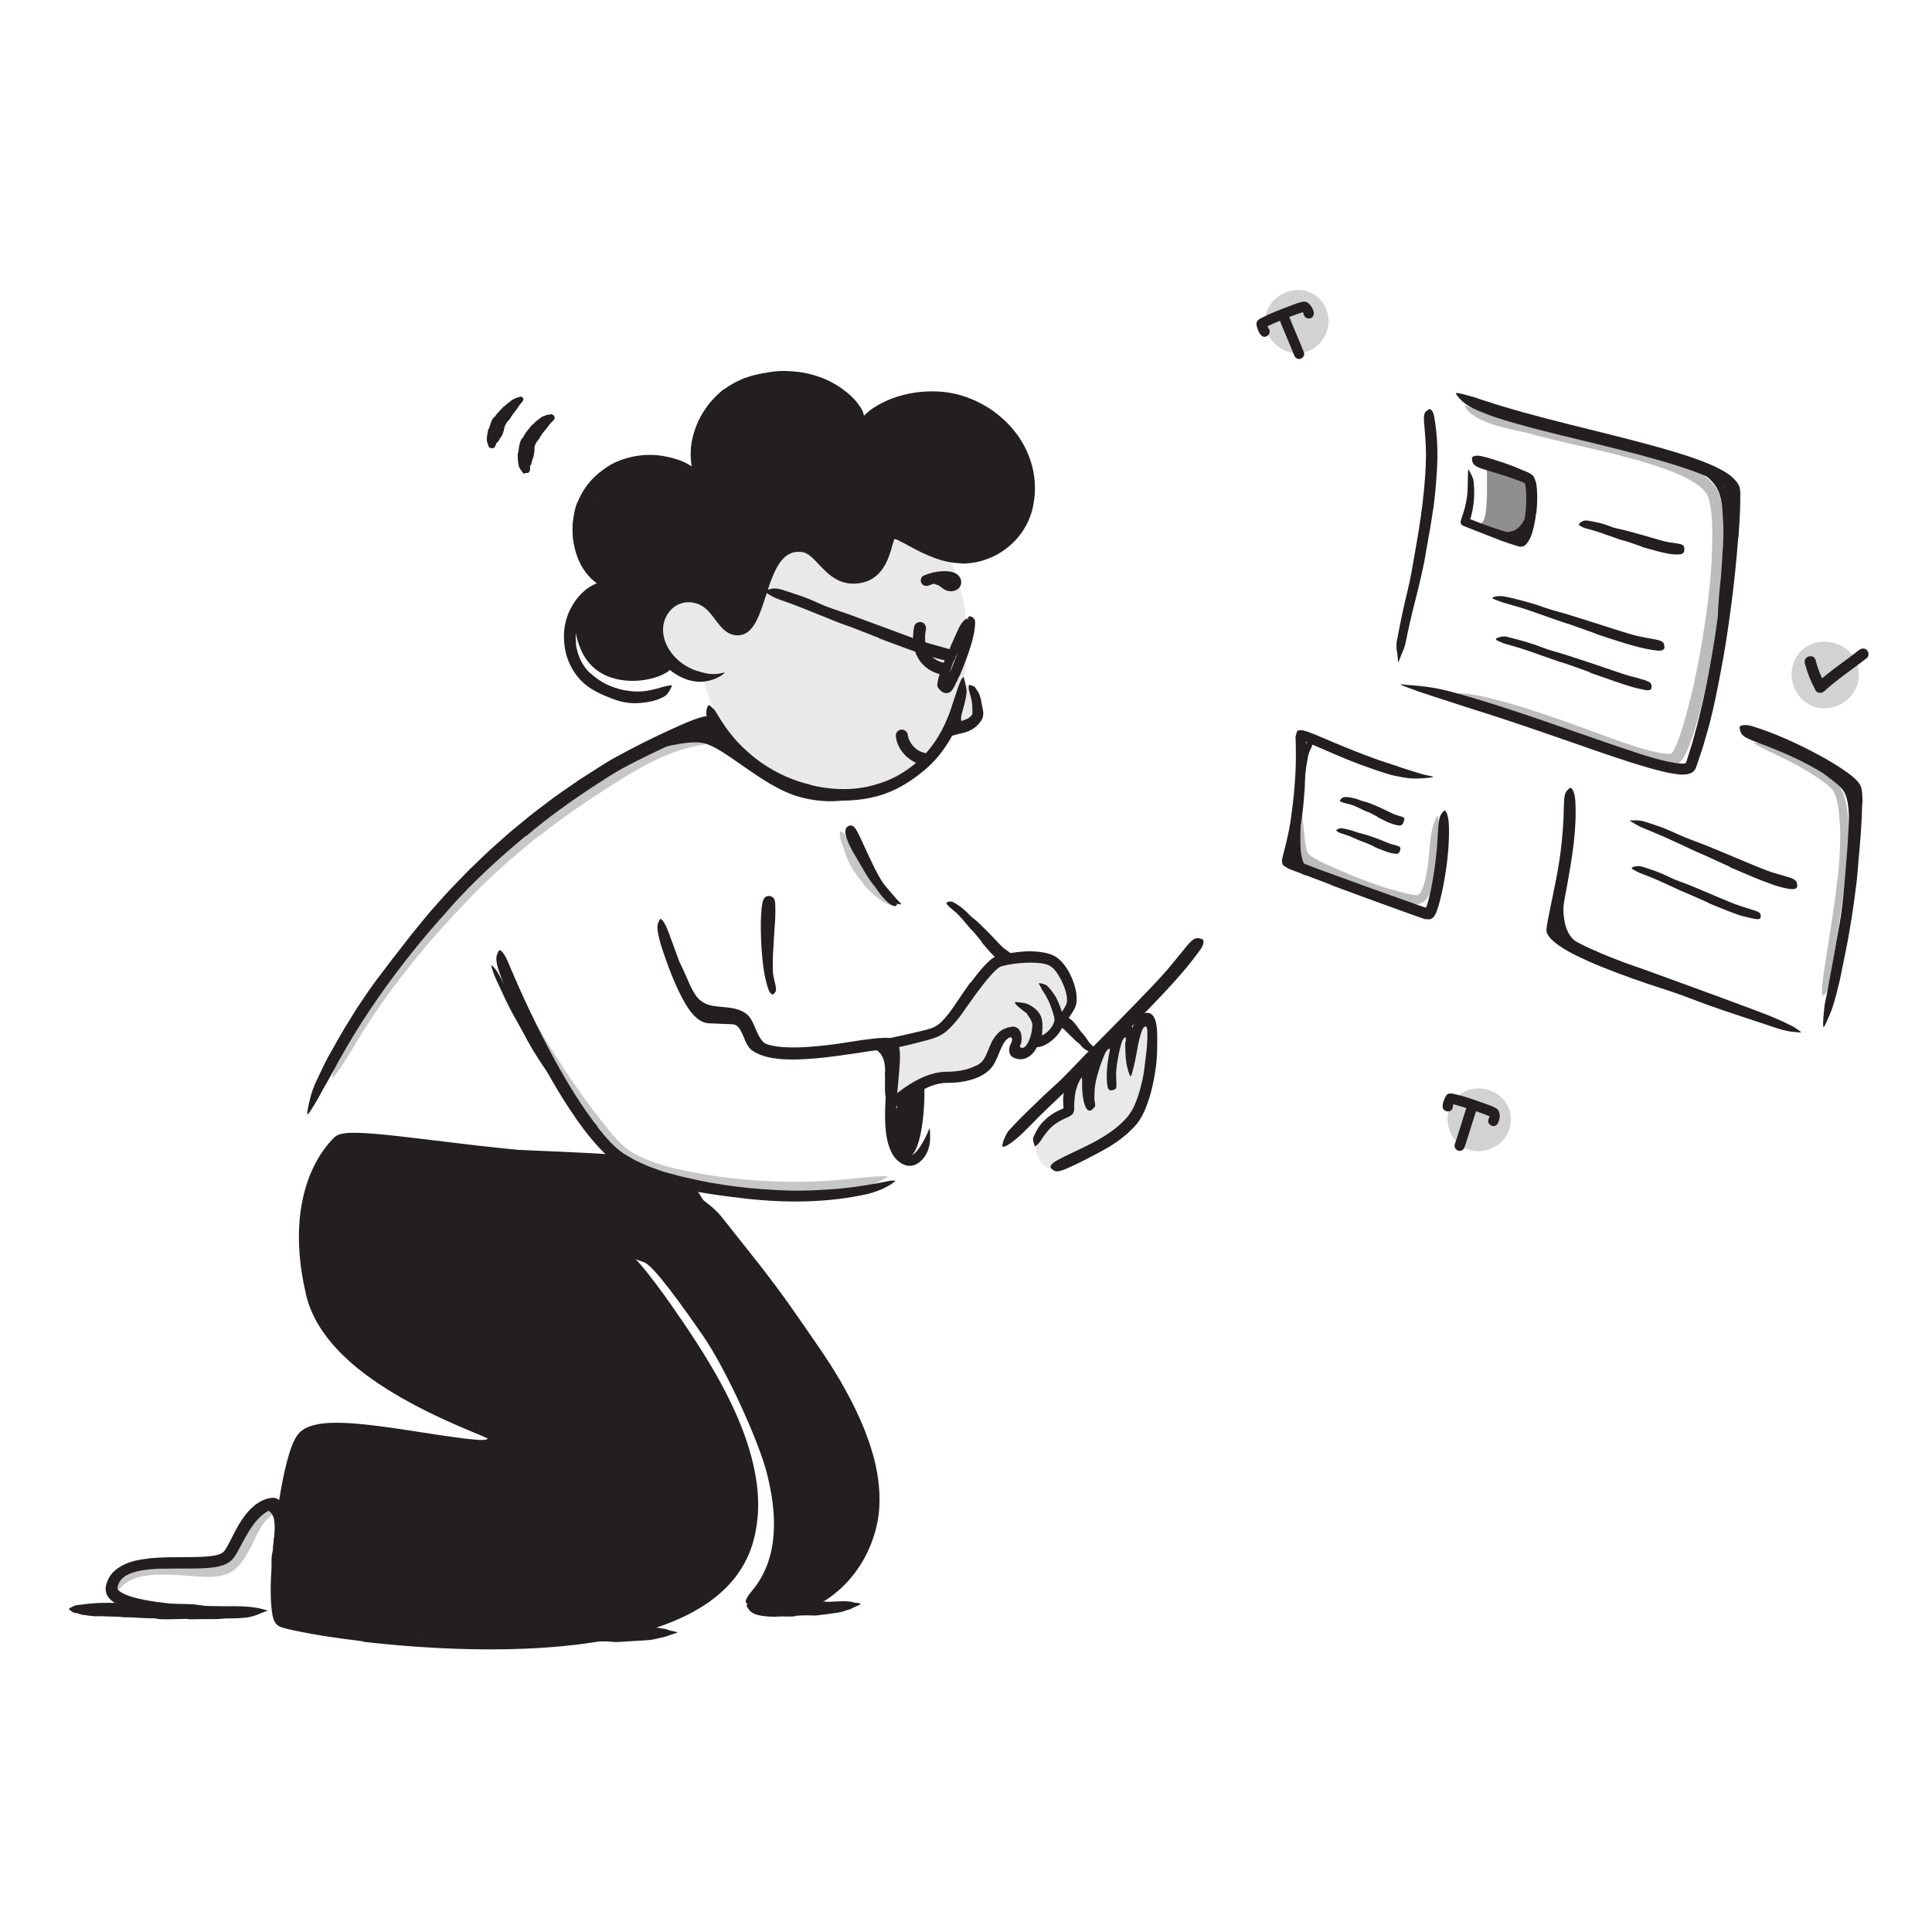 <?xml version="1.0" encoding="UTF-8"?><svg id="Layer_1" xmlns="http://www.w3.org/2000/svg" width="520" height="520" viewBox="0 0 520 520"><defs><style>.cls-1{opacity:.2;}.cls-1,.cls-2,.cls-3,.cls-4{fill:#231f20;stroke-width:0px;}.cls-2{opacity:.1;}.cls-3{opacity:.5;}.cls-5{opacity:.3;}.cls-6{opacity:.25;}</style></defs><path class="cls-2" d="M254.26,148.19s7.93,11.59,5.69,31.36c-1.79,15.72-13.63,29.2-18.92,31.24s-27.17,1.36-27.17,1.36c0,0-14.25-7.91-17-11.23-2.75-3.31-7.5-17.68-7.5-17.68,0,0-12.28-6.53-13.78-12.74-1.51-6.21,8.94-12.9,8.94-12.9l14.12,8.66,5.51-17.02s15.1-9.31,18.77-7.01c3.67,2.29,9.79,8.51,9.79,8.51l5.88-11.58,15.67,9.02Z"/><path class="cls-4" d="M246.06,168.6c-.55,2.86-.44,5.9,1.02,8.49,1.38,2.44,3.86,4.04,6.6,4.53.86.15,1.75-.23,2-1.13.22-.79-.27-1.84-1.13-2-.61-.11-1.19-.27-1.77-.48-.11-.04-.09-.03.07.03-.06-.03-.13-.06-.19-.09-.12-.06-.25-.12-.37-.18-.24-.12-.46-.26-.69-.41-.04-.03-.38-.27-.21-.14s-.2-.17-.24-.2c-.19-.17-.38-.35-.55-.54-.09-.09-.17-.19-.25-.29-.22-.26.14.23-.06-.08-.14-.22-.29-.43-.41-.65s-.24-.46-.35-.7c.17.35-.01-.05-.03-.1-.05-.13-.09-.25-.13-.38-.08-.26-.15-.52-.21-.79-.03-.14-.06-.27-.08-.41-.02-.13-.06-.42-.02-.12-.07-.58-.09-1.17-.07-1.75.01-.33.04-.66.07-.99.01-.12.01-.1,0,.04.01-.08.02-.16.04-.24.03-.18.06-.37.1-.55.17-.86-.24-1.75-1.13-2-.8-.22-1.83.27-2,1.13h0Z"/><path class="cls-4" d="M241.14,198.43c.51,3.48,3.37,6.49,6.76,7.32.82.2,1.8-.26,2-1.13s-.25-1.78-1.13-2c-.35-.09-.67-.22-1.01-.33.45.14.18.08.06.02-.08-.04-.16-.08-.24-.12-.16-.08-.31-.17-.46-.26s-.3-.19-.44-.29c-.07-.05-.14-.11-.21-.16.4.29.13.1.05.03-.27-.23-.53-.47-.77-.74-.12-.13-.22-.29-.34-.41l.15.19s-.07-.09-.11-.14c-.05-.07-.1-.14-.15-.22-.2-.29-.37-.6-.53-.92-.04-.08-.07-.17-.11-.24l.09.23c-.02-.05-.04-.11-.07-.16-.06-.15-.11-.3-.16-.46-.11-.35-.19-.71-.24-1.08s-.44-.79-.75-.97c-.35-.2-.86-.29-1.25-.16s-.77.37-.97.75c-.22.41-.23.79-.16,1.25h0Z"/><path class="cls-4" d="M20.5,434.16c-.71.05-1.29-.54-1.8-.9-.16-.12-.12-.37.08-.46.4-.16.8-.4,1.21-.58.06,0,.35-.18.77-.2.42-.05.97-.12,1.55-.19,1.17-.18,2.47-.25,3.14-.31,1.28-.11,2.56-.12,3.84-.11l7.82.03c.58,0,1.16.04,1.74.12,1.98.26,3.97.31,5.96.29.33,0,.67.02.99-.08.53-.17,5.93-.04,6.63.07,1.73.26,3.47.46,5.2.7.25.03.52,0,.74.15.51.33,1.05.31,1.59.36.75.08,1.5.18,2.25.34.38.11.74.26,1.08.53.31.21.07.53-.05.58-.35.1-.11.33-.1.5,0,.06,0,.13-.02.18-.05.14-1.07.2-2.21.35-1.12.12-2.31.28-2.53.26-.03,0-.44,0-1.04-.01-.61,0-1.42,0-2.24,0-1.66.02-3.39.04-3.74.06-.37.02-.74-.06-1.11-.11-.17-.03-5.16.12-5.36.11-1.03-.05-2.07.05-3.09-.24-.2-.06-.41-.05-.62-.04-1.78.02-3.55-.12-5.32-.22-.91-.05-1.81-.03-2.72-.05-.16,0-.33-.05-.49-.07-.21-.03-.41-.07-.62-.07-2.15-.01-4.3-.2-6.45-.13-.25,0-.96-.08-1.69-.17-.72-.09-1.46-.24-1.74-.23-.32-.01-1.36-.51-1.64-.45Z"/><path class="cls-4" d="M180.66,438.95c.62.03,1.13.28,1.59.37.15.03.12.1-.05.14-.34.09-.68.21-1.03.34-.11.04-1,.31-2,.69-1.01.3-2.14.47-2.7.63-1.1.31-2.22.34-3.33.41l-6.78.41c-.5.03-1.01.03-1.51-.03-1.73-.18-3.45-.15-5.17-.04-.29.02-.58,0-.85.13-.46.18-5.07.36-5.65.34-1.48-.1-2.96-.17-4.45-.2-.21,0-.43.06-.64-.05-.48-.24-.93-.13-1.38-.09-.63.06-1.26.11-1.91.12-.32,0-.65-.08-.98-.14-.3-.05-.23-.45-.14-.51.26-.18-.01-.31-.07-.45-.02-.05-.05-.12-.04-.16,0-.05.88-.47,1.83-.87.95-.39,1.97-.75,2.17-.79.02,0,.38-.08.92-.19.54-.1,1.25-.23,1.98-.37,1.46-.25,2.99-.4,3.3-.45.32-.05.66,0,.99.03.16,0,4.52-.44,4.69-.43.9,0,1.8-.14,2.69.11.18.05.36.03.54.02,1.54-.1,3.08-.04,4.63.03.79.03,1.58-.02,2.36-.02.14,0,.28.04.43.05.18.02.36.06.54.05.93-.03,1.87,0,2.8,0,.93.02,1.87-.03,2.8,0,.21,0,.84.11,1.47.2.63.09,1.27.16,1.52.24.28.07,1.2.49,1.44.47Z"/><path class="cls-4" d="M230.35,431.42c.45-.05.85.1,1.21.19.11.03.12.15,0,.21-.24.11-.48.24-.73.37-.07.04-.72.28-1.45.65-.18.08-.37.2-.55.27-.19.06-.37.12-.55.17-.35.11-.66.21-.87.28-.81.29-1.64.47-2.47.57-1.69.23-3.38.47-5.08.66-.38.04-.76.05-1.14.02-1.31-.08-2.61-.03-3.92.04-.22.01-.44,0-.65.11-.34.22-3.93.15-4.4.02-.59-.14-1.17-.27-1.73-.4-.58-.13-1.15-.26-1.74-.44-.16-.06-.35-.06-.48-.22-.3-.36-.66-.39-1.02-.54-.49-.2-.97-.34-1.43-.67-.23-.15-.4-.4-.58-.6-.16-.18.12-.43.2-.44.25-.02.16-.24.21-.37.02-.05.04-.11.07-.14.01-.02.2-.02.46-.02.27,0,.55.05.93,0,.72-.05,1.42-.15,1.58-.16.02,0,.27,0,.64,0,.36.04.86.07,1.38.07,1.02.04,2.11,0,2.33-.02.23-.02.46.06.69.11.11.03,3.26-.21,3.39-.23.65.02,1.31-.11,1.97.13.13.05.26.03.4.02,1.13-.04,2.27.03,3.41.07.58.01,1.16-.05,1.74-.06.1,0,.21.03.32.04.13.01.27.04.4.03,1.38-.06,2.72-.12,4.14-.18.32,0,1.86.11,2.24.2.21.04.92.3,1.1.25Z"/><path class="cls-2" d="M278.8,307.7s1.17-2.98,0,0c-.77,1.95,1.85,7.68,4.8,6.57s14.64-6.57,14.64-6.57c0,0,5.72-7.41,7.03-7.92s4.19-11.1,4.19-11.1v-12.62l-1.93-1.9-3.32,5.55s-2.08-1.86-2.48-1.88-2.48,3.71-2.48,3.71l-8.15,5.65-3.39,7.16-.18,4.76-8.73,8.58Z"/><path class="cls-2" d="M240.77,285.73s-1.03-4.65,3.49-5.58c4.52-.93,10.13-3.11,11.66-4.98s10.65-14.37,10.65-14.37c0,0,6.39-4.59,11.85-3.18,5.46,1.41,9.12,5.38,9.7,7.7s-3.36,12.07-5.26,13.55c-1.9,1.48-5.65,3.68-5.65,3.68,0,0-1.93,1.66-2.81,1.29s-3.43-1.67-2.56-2.81,1.84-2.89.51-3.33-3.91,2.31-4.5,3.85c-.59,1.54-4.52,7.16-4.52,7.16l-12.26,1.24-10.85,5.74.56-9.96Z"/><path class="cls-2" d="M264.11,193.03s.62-1.97,0-4.15-3.86-6.63-5.3-3.43c-2.15,4.79-2.7,11.33-2.7,11.33l8-3.74Z"/><g class="cls-5"><path class="cls-4" d="M362.8,235.21c1.67.68,3.36,1.32,5.06,1.95,1.69.64,3.4,1.25,5.12,1.81,1.26.4,2.54.71,3.8,1.06.91.25,1.82.48,2.72.67.45.09.89.16,1.31.21.19.01.42.04.56.03.14,0,.19,0,.27-.04.05-.03.1-.04.17-.11.08-.06.17-.14.25-.24.17-.18.32-.42.46-.67.28-.52.51-1.12.71-1.74.39-1.25.65-2.6.87-3.95.33-2.04.5-4.13.7-6.2l.19-2c.08-.67.2-1.34.32-2,.22-1.34.65-2.66,1.22-3.91.38-.78.49-.6.56.15.06.45.12.97.19,1.52.11.62.16,1.33.1,2.07-.1,2.66-.41,5.34-.67,8.07-.15,1.37-.32,2.74-.58,4.14-.27,1.39-.59,2.8-1.21,4.23-.22.47-.44.94-.78,1.41-.34.47-.7.94-1.44,1.37-.24.08-.48.17-.72.24-.25.03-.48.06-.66.06-.37,0-.73,0-1.05-.04-.67-.05-1.3-.14-1.93-.24-1.25-.21-2.48-.47-3.68-.77-3.63-.94-7.18-2.05-10.66-3.38-2.14-.81-4.27-1.67-6.37-2.6-1.59-.7-3.17-1.46-4.72-2.34-.77-.44-1.54-.9-2.28-1.51-.37-.3-.75-.64-1.09-1.15-.25-.45-.46-.9-.61-1.36-.89-2.8-.97-5.48-.9-8.15.03-.59.05-1.16.11-1.74.26-2.16.59-2.81,1.07-3.25.11-.1.22-.24.33-.3.34-.21.65.71.88,2.31.16,1.19.25,2.37.4,3.55.09,1.17.22,2.34.37,3.47.11,1.12.27,2.24.57,3.12.08.21.14.44.24.58l.06.12.03.06v.02s.01,0,.01,0c.32-.19-.44.26-.35.21h.01s.02-.02.02-.02l.19-.1s.16-.09.15-.08h0s0,.01,0,.01c.01.01-.01,0,.03.04.2.21.62.53,1.06.82,1.35.87,2.98,1.67,4.6,2.42,1.63.75,3.31,1.45,5.01,2.1l-.02.07Z"/></g><path class="cls-4" d="M349.5,207.19c.13-.82.27-1.65.44-2.47.06-.3.07-.61.15-.91.26-1.06.7-2.09,1.19-3.08.21-.44.42-.88.68-1.29.32-.52.62-1.1,1.24-1.39.18-.1.25,0,.32.25.04.23.23.71.11,1-.22.51-.34,1.07-.54,1.57-.22.49-.44,1-.68,1.53-.28.63-.37,1.35-.5,2.05-.16.77-.29,1.56-.4,2.36-.07.49-.13.99-.18,1.48-.07.75-.2,1.52-.22,2.27-.02.59.07,1.17.03,1.75,0,.13,0,.25-.01.38-.06.48-.18.62-.53.71-.08.02-.16.05-.24.06-.26.03-.48-.17-.59-.53-.16-.53-.34-1.07-.41-1.61-.05-.54-.07-1.09-.07-1.64-.02-.82.07-1.64.16-2.47h.05Z"/><path class="cls-4" d="M348.62,231.51c-.24-.67-.44-1.36-.59-2.04-.06-.25-.14-.49-.18-.74-.15-.89-.1-1.8-.06-2.68.01-.39.05-.78.07-1.16.04-.49.12-.98.25-1.45.04-.15.07-.12.11.01.03.13.1.38.11.65.04.98.22,1.93.33,2.88.06.57.29,1.14.43,1.7.17.62.38,1.23.63,1.82.15.37.32.73.52,1.07.28.53.59,1.06.98,1.52.31.35.69.62,1.06.88.08.06.17.11.25.17.29.23.28.41.1.76-.04.08-.08.17-.13.24-.16.25-.45.34-.76.22-.87-.39-1.56-1.12-2.12-1.92-.42-.59-.76-1.24-1.03-1.91l.03-.02Z"/><path class="cls-4" d="M347.19,231.99c-.07-.33-.11-.66-.14-.98-.02-.11-.05-.23-.04-.35.04-.42.14-.82.24-1.2.04-.17.06-.34.07-.5.02-.21.01-.44.2-.62.1-.1,1,.32,1.03.5.02.34.04.65-.08.99-.08.21.05.41.09.61.04.23.05.46.11.69.03.14.07.29.13.42.08.21.15.43.3.6.12.13.31.18.47.25.03.02.08.02.11.04.11.07.07.18-.18.53l-.17.24c-.19.26-.42.43-.59.41-.51-.04-.89-.35-1.16-.71-.22-.26-.35-.58-.45-.91l.04-.02Z"/><path class="cls-4" d="M348.19,221.68c.09-1.87.23-3.74.4-5.61.06-.68.07-1.36.15-2.04.3-2.39.64-4.77,1.09-7.13.22-1.04.35-2.1.58-3.14.29-1.33.67-2.64,1.03-3.95.12-.41.13-.35.14.02.01.36.05,1.04.05,1.82,0,1.4.09,2.79-.09,4.15-.07.68-.14,1.36-.21,2.05-.12.68-.23,1.35-.35,2.04-.29,1.63-.35,3.35-.48,5.03-.16,1.85-.29,3.71-.38,5.56-.05,1.14-.09,2.29-.11,3.43,0,1.73-.05,3.49.1,5.18.12,1.31.46,2.56.97,3.65.11.24.26.45.36.69.42.86.53,1.15.33,1.63-.04.11-.07.23-.13.32-.16.31-.74.2-1.39-.47-1-.98-1.46-2.36-1.76-3.66-.29-1.32-.36-2.65-.39-3.92-.06-1.89-.01-3.79.04-5.68h.05Z"/><g class="cls-5"><path class="cls-4" d="M494.62,236.35c.48-4.12.71-8.26.68-12.36-.01-1.5-.18-2.98-.27-4.45-.12-1.29-.25-2.58-.55-3.8-.29-1.2-.71-2.43-1.36-3.26-.72-.83-1.84-1.66-2.88-2.43-1.08-.76-2.18-1.49-3.32-2.19-2.01-1.24-4.11-2.38-6.2-3.44-1.35-.68-2.73-1.3-4.09-1.95l-2.02-1.01-1.02-.49c-.33-.18-.65-.4-.98-.58-.81-.52-.71-.46.14-.47.88-.1,2.47-.01,4.17.54.75.24,1.49.53,2.2.87.72.32,1.43.65,2.14.99,1.42.68,2.81,1.4,4.19,2.15,1.37.78,2.72,1.58,4.05,2.46,1.33.87,2.63,1.78,3.89,2.86.38.3.75.69,1.13,1.06.19.23.39.46.57.69l.41.71c.27.47.44.96.65,1.45.15.49.35.98.46,1.47.52,1.97.78,3.95.89,5.9.16,4.3-.17,8.53-.59,12.74-.25,2.59-.56,5.17-.9,7.75-.51,3.9-1.17,7.79-1.78,11.64-.46,3-.91,5.94-1.36,8.9-.11.65-.21,1.29-.32,1.95-.2,1.22-.5,1.99-.71,2.53-.22.54-.46.82-.74,1.03-.12.1-.25.23-.35.28-.31.17-.47-.88-.32-2.69.63-5.31,1.64-10.83,2.47-16.41.63-4.14,1.23-8.29,1.66-12.46h.05Z"/></g><path class="cls-4" d="M497.68,219.18c-.07-1.29-.23-2.58-.49-3.83-.09-.46-.26-.9-.37-1.35-.44-1.59-1.05-3.16-1.95-4.56-.37-.64-.84-1.22-1.33-1.77-.32-.35-.68-.65-1.01-.99-.33-.34-.66-.7-1.02-1.03-.22-.22-.15-.25.13-.22.28.03.84.08,1.4.32,1.84,1.05,3.33,2.74,4.1,4.71.49,1.16,1.06,2.33,1.42,3.56.41,1.34.61,2.74.73,4.11.08.85.11,1.7.13,2.54.03,1.28-.01,2.56-.08,3.81-.05.98,0,1.94-.11,2.9-.02.21-.03.42-.06.63-.12.79-.23,1.03-.46,1.18-.05.03-.1.08-.15.1-.16.06-.28-.27-.36-.85-.09-.87-.29-1.76-.32-2.65-.04-.89-.08-1.78-.13-2.67,0-1.32,0-2.64-.11-3.94h.04Z"/><path class="cls-4" d="M493.96,208.84c.98.88,2.05,1.73,2.92,2.91.31.43.6.88.8,1.37.68,1.72.79,3.44.95,5.14.05.76.14,1.52.13,2.27,0,.97-.04,1.94-.19,2.89-.05.3-.12.25-.2,0-.08-.26-.22-.72-.29-1.27-.28-1.93-.42-3.81-.67-5.73-.15-1.15-.5-2.28-1.04-3.24-.58-1.05-1.56-1.87-2.59-2.69-.63-.51-1.27-1.01-1.92-1.5-.98-.74-1.97-1.48-2.99-2.14-.79-.53-1.61-.96-2.43-1.43-.18-.1-.36-.19-.54-.3-.65-.42-.78-.67-.74-1.04,0-.09,0-.18.03-.25.07-.25.45-.28,1.02-.1.82.29,1.6.7,2.38,1.12.78.42,1.55.9,2.26,1.45,1.07.8,2.11,1.66,3.14,2.52l-.02.03Z"/><path class="cls-4" d="M419.99,251.12c-.48-1.13-.81-2.33-.98-3.51-.07-.43-.15-.86-.18-1.3-.09-1.54-.01-3.06.2-4.56.12-.66.19-1.33.34-1.97.2-.83.48-1.64.67-2.46.13-.51,0,.14.04,1.13.05.88.18,1.75.08,2.59-.02.85-.12,1.68-.23,2.52-.11,1.01,0,2.06.12,3.08.13,1.12.37,2.22.77,3.27.24.65.54,1.28.9,1.87.54.9,1.19,1.74,1.98,2.41.61.53,1.35.83,2.04,1.18.15.08.31.14.47.2.58.27.76.37.84.68.02.07.05.14.05.2.02.21-.29.3-.84.26-1.64-.13-3.18-1.16-4.28-2.42-.85-.93-1.51-2.02-2.02-3.15h.03Z"/><path class="cls-4" d="M421.18,252.46c-.81-1.27-1.29-2.7-1.5-4.12-.08-.52-.18-1.03-.21-1.54-.09-1.82.1-3.59.32-5.33.11-.77.2-1.54.28-2.3.06-.98.29-1.95.51-2.92.08-.3.14-.25.23.01.08.27.26.76.32,1.34.14,1.02.04,2.02.01,3.03-.03,1-.17,1.98-.28,2.97-.14,1.18-.04,2.41.11,3.58.18,1.28.48,2.55,1.06,3.68.36.7.8,1.35,1.36,1.92.83.86,1.84,1.59,2.95,2.13.86.42,1.77.68,2.69.95.2.06.41.1.61.17.72.34.91.55.96.93.01.09.03.18.03.26-.01.26-.39.37-1.01.34-.46,0-.9-.12-1.33-.24-.44-.12-.88-.27-1.32-.44-.88-.34-1.75-.76-2.59-1.29-1.24-.79-2.39-1.83-3.23-3.12l.03-.02Z"/><path class="cls-3" d="M400.33,125.1c-.44,1.96.71,15.34-1.85,15.76s9.97,6.76,11.05,4.81,2.98-16.36,2.25-16.36-4.87-1.67-4.87-1.67l-6.57-2.54Z"/><path class="cls-4" d="M411.74,140.29c-.42.77-.89,1.49-1.54,2.13-.23.23-.45.46-.71.66-.92.65-1.98,1.08-3.07,1.22-.48.07-.98.09-1.47.06-.61-.07-1.3-.26-1.66-.83-.12-.16-.06-.19.15-.23.14-.04.28-.07.4-.1.16-.06.32-.11.45-.07.24.03.49.04.72.04.23.02.47.03.72.01.49-.03.98-.13,1.49-.27.61-.17,1.14-.61,1.61-1.05.52-.47.94-1.06,1.29-1.72.21-.4.4-.82.55-1.27.22-.67.42-1.36.49-2.08.07-.55-.04-1.12,0-1.67,0-.12,0-.24.01-.37.07-.45.24-.59.61-.66.08-.02.17-.04.25-.04.27-.02.49.19.63.54.1.26.14.53.19.8.05.27.09.55.05.82-.03.54-.13,1.1-.26,1.66-.2.82-.49,1.65-.88,2.44h-.04Z"/><path class="cls-4" d="M410.44,144.27c-.27.14-.57.22-.84.29-.1.03-.18.1-.28.11-.37.06-.73.06-1.07.06-.15,0-.29.03-.43.07-.18.04-.37.14-.56-.02-.11-.09.04-1.33.14-1.39.23-.1.44-.15.73-.07.18.05.3-.11.44-.18.16-.07.32-.15.48-.24.1-.05.21-.1.3-.17.14-.1.3-.2.37-.36.05-.13,0-.3-.03-.45,0-.03-.03-.07-.03-.1,0-.1.14-.07.64.09l.34.11c.39.13.68.3.74.46.18.48,0,.89-.25,1.21-.19.24-.43.43-.67.61l-.03-.04Z"/><g class="cls-5"><path class="cls-4" d="M454.93,188.39c2.43-10.3,4.23-20.83,5.3-31.39.38-3.85.55-7.72.63-11.56.04-3.37-.01-6.78-.64-9.92-.17-.76-.37-1.55-.66-2.13-.23-.58-.71-1.13-1.19-1.67-1.06-1.05-2.42-1.94-3.85-2.72-2.89-1.56-6.1-2.72-9.33-3.78-3.24-1.05-6.54-1.94-9.86-2.8-5.9-1.51-11.91-2.75-17.83-4.21-1.89-.45-3.85-1.04-5.65-1.49-1.86-.45-3.76-.84-5.68-1.28-1.92-.45-3.84-.98-5.74-1.69-.95-.36-1.88-.78-2.77-1.29-.45-.26-.89-.51-1.31-.81-.41-.31-.9-.52-1.19-1-.44-.49-.66-.93-.82-1.18-.15-.26-.2-.39-.15-.42.11-.07.6.32,1.65.58,2.05.64,5.52,1.18,9.78,2.12l5.79,1.33c.99.23,1.99.5,3,.79.94.28,1.86.54,2.81.8,3.78,1.01,7.65,1.9,11.52,2.84,7.74,1.9,15.59,3.75,23.21,6.93,2.27.98,4.55,2.08,6.71,3.6,1.07.78,2.12,1.7,2.99,2.91.22.3.42.61.59.97.19.35.34.7.44,1.02.24.66.41,1.31.55,1.95.55,2.58.73,5.11.81,7.63.07,2.52.02,5.01-.1,7.49-.6,10.88-2.18,21.62-4.31,32.25-.67,3.27-1.41,6.53-2.26,9.77-.87,3.24-1.78,6.46-3.12,9.62-.29.67-.61,1.33-.99,1.99-.4.65-.79,1.35-1.71,1.96-.36.15-.75.34-1.08.39-.32.05-.66.11-.98.12-.61,0-1.22,0-1.78-.08-1.15-.12-2.24-.36-3.32-.61-2.16-.52-4.24-1.17-6.32-1.84-4.15-1.34-8.21-2.83-12.26-4.27-7.31-2.6-14.48-5.13-21.77-7.31-1.61-.47-3.19-.89-4.81-1.32-3.01-.78-4.97-1.29-6.34-1.67-.68-.23-1.22-.4-1.67-.58-.45-.19-.8-.37-1.13-.56-.29-.17-.7-.34-.88-.5-.3-.26.18-.47,1.39-.67,1.19-.13,3.1-.2,5.44.19,3.48.54,6.88,1.46,10.3,2.42,3.41.98,6.81,2.08,10.2,3.23,6.81,2.25,13.53,4.96,20.33,7.29,2.38.82,4.77,1.59,7.15,2.2,1.19.32,2.37.55,3.5.74.54.05,1.12.13,1.57.11.49.03.82-.13.78-.07-.09.11.33-.34.59-.83.29-.5.56-1.09.82-1.69.51-1.22.97-2.51,1.38-3.83.84-2.64,1.54-5.36,2.19-8.1h.08Z"/></g><path class="cls-4" d="M463.71,148.01c.13-2.35.18-4.71.11-7.07-.02-.86-.13-1.72-.16-2.57-.15-3-.53-5.94-2.38-8.23-.8-1.02-1.83-1.86-2.86-2.67-1.37-1-2.83-1.94-4.28-2.91-.45-.3-.38-.28.07-.15.45.13,1.32.28,2.29.61.86.3,1.68.69,2.51,1.11.82.43,1.65.9,2.34,1.57,1.42,1.26,2.64,2.93,3.23,4.8.68,2.22.98,4.52,1.11,6.71.15,2.42.18,4.85.11,7.28-.03,1.49-.12,2.98-.22,4.47-.18,2.25-.46,4.5-.74,6.72-.22,1.73-.37,3.43-.69,5.12-.07.37-.13.74-.22,1.11-.35,1.38-.59,1.78-.97,2.01-.09.05-.18.12-.26.15-.26.08-.35-.53-.29-1.56.07-1.54.19-3.09.32-4.66.17-1.56.33-3.15.47-4.73.2-2.36.34-4.73.46-7.1h.05Z"/><path class="cls-4" d="M464.43,136.15c.02-.61.02-1.22-.03-1.83-.01-.22-.09-.44-.11-.66-.07-.79-.09-1.61-.27-2.4-.07-.35-.19-.69-.31-1.02-.16-.42-.35-.84-.45-1.29-.03-.14.1-.19.29-.15.19.04.46.17.62.39.53.82.99,1.69,1.2,2.65.13.57.39,1.13.5,1.72.13.65.21,1.3.27,1.96.04.4.05.81.07,1.21.04.61.01,1.23.03,1.83,0,.47.14.94.13,1.41,0,.1.02.21,0,.31-.04.39-.18.5-.61.53-.1,0-.2.02-.29.02-.32,0-.59-.18-.69-.45-.13-.41-.31-.81-.34-1.21-.05-.4-.07-.8-.1-1.21,0-.6.05-1.21.04-1.82h.04Z"/><g class="cls-6"><path class="cls-4" d="M49.51,420.68c2.94.19,5.76.72,8.28.5.92-.08,1.74-.37,2.48-.69,1.27-.53,2.36-1.67,3.23-3.13.89-1.45,1.6-3.13,2.38-4.84.7-1.51,1.37-3.1,2.41-4.59.35-.47.7-.94,1.14-1.37.39-.46.92-.82,1.47-1.11.56-.27,1.15-.55,1.82-.56.33,0,.67.07.99.18.32.11.62.21.89.37.34.19.44.34.41.41-.03.08-.23.1-.52.26-.29.15-.67.42-.93.95-.14.24-.25.49-.37.68-.13.16-.27.29-.43.42-.29.2-.53.51-.81.73-.27.28-.56.53-.81.87-.52.65-1.01,1.41-1.46,2.28-.92,1.72-1.73,3.72-2.9,5.7-.7,1.18-1.43,2.44-2.46,3.59-1.01,1.15-2.45,2.15-3.93,2.55-3.26.93-6.3.46-9.13.27l-2.65-.17c-.88-.06-1.76-.11-2.63-.13-2.64-.08-5.31-.07-7.82.46-1.94.41-3.75,1.23-5.01,2.34-.28.25-.48.53-.75.75-.45.45-.75.75-1.03.96-.32.19-.6.3-1.01.35-.18.02-.37.08-.54.09-.28.01-.48-.17-.61-.58-.12-.4-.16-1.06.14-1.8.2-.56.49-1.09.83-1.59.34-.5.79-.9,1.24-1.28.91-.74,1.91-1.29,2.93-1.72,2.04-.86,4.16-1.2,6.22-1.37,3.06-.25,6.09-.06,8.97.14v.08Z"/></g><path class="cls-4" d="M75.87,411.05c-.05,1.18-.21,2.33-.38,3.44-.06.41-.08.81-.15,1.21-.28,1.41-.53,2.78-.73,4.16-.09.61-.1,1.23-.08,1.84.03.78,0,1.57,0,2.38,0,.25-.08.24-.25.06-.15-.18-.49-.52-.68-.98-.38-.81-.47-1.68-.51-2.54-.04-.86,0-1.71.2-2.54.21-.99.24-2.02.35-3.02.13-1.09.26-2.17.29-3.24.02-.66.01-1.32-.05-1.97-.07-.49-.1-.99-.24-1.39-.14-.43-.36-.84-.65-1.2-.45-.56-1.09-.91-1.66-1.05-.13-.02-.25-.04-.37-.04-.11-.01-.19-.04-.27-.06-.07-.04-.12-.13-.17-.2-.1-.13-.17-.34-.25-.59l-.11-.31c-.05-.16-.01-.31.12-.52.13-.21.38-.38.72-.47,1-.07,1.97.38,2.71.97.73.61,1.28,1.38,1.66,2.24.3.62.44,1.47.48,2.01.07.61.08,1.22.07,1.81h-.05Z"/><path class="cls-4" d="M74.38,406.45c-.01-.14-.04-.28-.09-.41-.02-.05-.06-.08-.08-.13-.07-.17-.15-.35-.27-.5-.05-.07-.12-.11-.19-.15-.09-.05-.2-.07-.26-.18-.04-.07.27-.53.43-.49.26.09.49.25.64.5.08.14.23.23.33.36.11.14.2.3.28.46.05.1.09.2.13.3.06.16.08.32.14.47.04.12.13.23.19.35.01.03.04.05.04.08.03.11-.04.15-.29.19l-.17.02c-.2.02-.36,0-.43-.05-.19-.15-.25-.29-.32-.45-.05-.11-.07-.24-.09-.37h.02Z"/><path class="cls-4" d="M165.13,310.83c-.54-.45-50.35-2.31-50.35-2.31l-23.84-1.62s-7.5,11.4-8.38,18.44c-.88,7.05.09,23.47,3.03,28.29,2.94,4.82,17.1,17.66,17.1,17.66,0,0,20.36,10.74,24.2,12.29,3.84,1.55,10.86,3.95,9.35,4.73s-13.43.45-14.58.3-32.37-3.73-32.37-3.73c0,0-6.68-1.17-8.11,2.86s-5.29,23.75-5.69,29.39c-.4,5.63.28,18.72.28,18.72l14.74,2.96s31.9,1.51,39.81,2.89c7.91,1.39,36.2-3.28,36.2-3.28,0,0,21.31-7.27,24.92-10.8,3.61-3.54,8.9-10.79,9.18-12.49.28-1.69.48-16.92,0-19.1-.48-2.18-6.53-18.58-6.53-18.58l-9.26-16.45-8.1-12.31-5.76-9.81s-.19,0,2.35.85c2.54.85,10.15,11.48,16,19.95,5.85,8.47,14.59,27.45,16.96,36.39,2.8,10.54,3.65,22.86-3.6,31.75-3.07,3.76-2.84,4.24,3.01,4.8,5.85.56,15.65-3.75,19.78-7.06,4.13-3.31,9.09-13.21,9.47-15.48.37-2.27-1.4-18.84-1.4-18.84,0,0-7.04-18.89-7.96-19.04s-15.64-21.34-17.35-23.66c-1.71-2.32-13.58-17.27-14.3-18.22s-7.1-11.25-7.1-11.25l-16.73-4.55-4.99-3.71Z"/><g class="cls-6"><path class="cls-4" d="M232.37,237.86c-.83-1.02-1.63-2.05-2.35-3.15-.27-.4-.57-.77-.8-1.19-.79-1.5-1.53-3.02-2-4.63-.24-.7-.47-1.39-.71-2.08-.31-.88-.47-1.81-.49-2.76,0-.29.19-.3.5-.13.3.17.77.5,1.04.95.52.78.86,1.59,1.25,2.39.18.4.38.8.57,1.2.19.4.34.82.5,1.24.35,1.03,1.09,1.89,1.71,2.79.7.98,1.38,1.99,2.18,2.93.47.59.98,1.15,1.5,1.71.8.82,1.61,1.67,2.52,2.38.7.56,1.51.97,2.27,1.43.17.1.35.18.51.29.59.44.65.74.33,1.39-.07.15-.13.31-.22.44-.28.47-.8.64-1.34.45-1.59-.58-2.96-1.65-4.27-2.8-.97-.85-1.88-1.82-2.77-2.78l.05-.05Z"/></g><path class="cls-4" d="M248.67,291.82c.47,1.64.05,20.21-4.97,19.87-2.17-.15-4.32-2.16-3.96-7.52.36-5.35,3.44-9.06,3.44-9.06l5.48-3.29Z"/><path class="cls-4" d="M239.52,281.9c-.02.18-.03.36-.05.53,0,.06.02.12.01.18-.03.22-.12.43-.17.63-.02.09-.02.17-.01.26,0,.11.04.22-.06.33-.06.06-.76-.05-.82-.15-.08-.18-.13-.34-.05-.53.04-.12-.04-.22-.06-.32-.02-.12-.03-.24-.05-.37-.01-.08-.02-.15-.05-.23-.03-.11-.05-.23-.14-.32-.07-.07-.2-.09-.31-.12-.02,0-.06,0-.07-.02-.06-.04.02-.12.36-.37l.23-.17c.26-.19.5-.32.62-.31.36.02.52.21.58.45.05.17.06.35.08.53h-.03Z"/><path class="cls-4" d="M238.23,288.51c0-1.11-.07-2.21-.36-3.2-.11-.36-.29-.68-.45-1-.54-1.13-1.57-1.91-2.97-2.24-.62-.12-1.3-.08-1.97-.07-.85,0-1.77.15-2.62-.29-.26-.12-.22-.12.02-.2.12-.04.29-.12.48-.22.1-.05.2-.12.31-.16.11-.03.22-.05.34-.06.84-.09,1.7-.25,2.62-.32.91-.03,2.01-.11,2.98.37,1.13.59,2.16,1.54,2.72,2.64.62,1.22.87,2.49,1.01,3.73.09.76.11,1.52.11,2.28,0,1.14-.08,2.27-.08,3.38,0,.86.1,1.71.12,2.55,0,.18.03.36.03.55,0,.68-.14.88-.64,1.05-.11.04-.23.09-.34.11-.38.09-.72-.2-.87-.73-.22-.79-.35-1.58-.44-2.38-.07-.79-.04-1.58-.04-2.36.02-1.16.02-2.3-.02-3.42h.06Z"/><g class="cls-6"><path class="cls-4" d="M145.46,224.67c-5.64,4.44-11.05,9.18-16.21,14.2-1.85,1.86-3.68,3.74-5.46,5.67-6.4,6.68-12.38,13.79-17.94,21.21-1.26,1.63-2.45,3.32-3.61,5.02l-1.75,2.55c-.56.86-1.11,1.73-1.66,2.59-2.9,4.39-5.35,9.05-8.49,13.31-1.07,1.28-1.03,1.05-.73-.37.22-1.47.9-4.05,2.38-6.72,1.3-2.38,2.68-4.71,4.13-7l2.17-3.44,2.27-3.38c1.5-2.27,3.14-4.43,4.75-6.63,1.66-2.16,3.41-4.26,5.16-6.35,4.25-4.96,8.61-10.18,13.23-15.01,5.1-5.29,10.52-10.27,16.16-14.98,1.74-1.44,3.48-2.89,5.29-4.24l2.69-2.07c.9-.69,1.83-1.33,2.74-1.99,2.75-2.04,5.63-3.9,8.48-5.8,2.86-1.84,5.73-3.69,8.65-5.44,4.55-2.7,9.13-5.28,14.27-6.9.57-.17,1.12-.36,1.69-.52.58-.14,1.15-.27,1.74-.41,1.09-.22,2.03-.3,2.8-.38.79-.01,1.42.02,1.94.08,1.04.14,1.63.49,2.07.91.2.2.46.39.56.58.17.32-.19.59-.94.8-.38.11-.85.18-1.42.28-.57.13-1.22.23-1.95.32-2.17.36-4.33.94-6.47,1.68-2.14.77-4.26,1.7-6.36,2.72-4.2,2.09-8.3,4.6-12.4,7.26-6.1,3.95-12.08,7.98-17.73,12.53l-.06-.05Z"/></g><g class="cls-6"><path class="cls-4" d="M163.47,303.74c1.05,1.28,2.13,2.5,3.24,3.66,1.12,1.13,2.24,2.07,3.6,2.85,2.7,1.59,5.82,2.71,8.96,3.63,2.31.66,4.68,1.13,7.05,1.6,8.37,1.65,16.96,2.44,25.55,2.6,3.81.07,7.65-.09,11.43-.32,4.86-.31,9.66-1.04,14.56-1.2,1.56.12,1.35.06.15.71-1.18.76-3.45,1.76-6.27,2.27-9.99,1.59-20.16,1.61-30.27.64-6.04-.6-12.35-1.19-18.46-2.53-3.35-.75-6.68-1.68-9.92-2.96-1.61-.66-3.2-1.42-4.73-2.35l-1.12-.74-1.08-.84c-.64-.61-1.32-1.2-1.91-1.84-2.93-3.1-5.49-6.42-8.01-9.77-3.78-5.1-7.3-10.41-10.6-15.78-2.57-4.17-5.09-8.27-7.18-12.71-.48-.96-.88-1.96-1.3-2.97-.41-.93-.61-1.77-.81-2.46-.17-.7-.33-1.25-.35-1.74,0-1,.14-1.58.42-2.06.13-.22.25-.49.39-.61.24-.21.54.07.89.71.35.65.71,1.63,1.23,2.94,3.04,7.72,7.82,15.43,12.72,22.97,3.7,5.57,7.58,11.12,11.86,16.23l-.05.05Z"/></g><path class="cls-4" d="M197.62,274.22c-1.59-.52-3.69-.68-5.86-1.16-.79-.19-1.63-.36-2.4-.77-1.38-.7-2.48-1.77-3.3-2.92-.84-1.16-1.4-2.44-1.87-3.71-.42-1.13-.74-2.27-1.05-3.39-.41-1.43-.77-2.87-1.23-4.28-.14-.44-.08-.41.18-.09.25.32.73.91,1.13,1.7.69,1.39,1.27,2.82,1.9,4.16.56,1.38,1.18,2.65,1.94,3.84.89,1.45,2.31,2.49,3.87,2.9,1.74.53,3.8.46,5.96.8,1.32.22,2.74.65,3.94,1.54.99.77,1.49,1.76,1.93,2.67.43.92.77,1.82,1.17,2.66.61,1.31,1.46,2.44,2.42,3.06.2.17.44.22.64.34.79.34,1.02.53,1.13,1.37.02.19.08.38.09.56.02.31-.1.56-.39.73-.29.15-.76.32-1.31.15-1.71-.35-3.18-1.68-4.01-3.01-.87-1.34-1.4-2.72-1.92-3.92-.38-.88-.78-1.7-1.15-2.14-.1-.09-.16-.16-.28-.26-.16-.09-.28-.21-.46-.29-.32-.18-.68-.34-1.08-.45l.02-.07Z"/><path class="cls-4" d="M141.65,279.46l-2.61-4.76c-.32-.58-.68-1.13-.99-1.72-1.08-2.07-2.14-4.15-3.08-6.29-.44-.94-.88-1.88-1.32-2.81-.57-1.19-1-2.45-1.36-3.72-.11-.4.02-.39.3-.13.28.26.76.75,1.15,1.39.74,1.12,1.33,2.31,1.95,3.48.61,1.18,1.25,2.34,1.81,3.56.67,1.46,1.61,2.85,2.44,4.27l2.79,4.67,1.74,2.87c.9,1.44,1.72,2.93,2.63,4.35.7,1.11,1.48,2.13,2.22,3.21.17.23.32.47.47.72.53.93.57,1.3.25,1.74-.07.1-.14.22-.22.3-.28.27-.78.06-1.29-.54-1.55-1.75-2.8-3.81-4.12-5.86-.98-1.52-1.86-3.12-2.78-4.69l.04-.03Z"/><path class="cls-4" d="M175.58,201.95s9.22-2.94,13.78-1.94c5.61,1.23,15.35,11.08,24.67,14.12,10.54,3.44,18.67,0,18.67,0,0,0-18.51-2.69-22.36-4.65-4.07-2.07-15-10.47-15-10.47l-3.45-5.82-7.86,3.36-8.46,5.4Z"/><path class="cls-4" d="M259.61,188.83c-.16.57-.31,1.13-.44,1.69-.05.2-.06.42-.1.62-.16.72-.36,1.43-.4,2.15-.02.32.02.63.08.93.13.35.26.7.54.93.07.09.02.2-.14.25-.15.04-.51.04-.7-.22-.71-.88-.73-1.89-.66-2.78.06-.54.03-1.1.1-1.63.07-.59.17-1.17.27-1.75.06-.36.12-.71.18-1.06.08-.54.18-1.07.2-1.61.03-.42-.06-.82-.12-1.23,0-.09-.04-.17-.05-.26-.04-.32.14-.43.53-.51.09-.02.18-.04.27-.06.3-.04.57.09.71.36.28.8.29,1.63.15,2.43-.1.59-.25,1.18-.37,1.75h-.04Z"/><path class="cls-4" d="M180.92,179.56c-2.05,3.74-19.25,7.65-24.55-4.66-6.21-14.43,7.03-18.05,7.03-18.05,0,0-8.63-6.93-7.03-14.59s7.66-15.36,10.51-16.44c2.85-1.08,14.69-1.14,14.69-1.14l6.42,4.03s-1.08-12.05,3.69-17.21c4.77-5.16,10.63-9.99,16.57-9.92s17.23,3.69,17.23,3.69l7.23,8.48s9.27-6.07,17.53-6.28,18.57,3.98,21.6,8.67c3.03,4.68,6.37,13.57,5.09,16.54s-4.28,15.69-12.63,16.88c-8.35,1.19-18.79-3.65-18.79-3.65l-5.57-3.11s-1.65,9-5.25,10.68c-3.6,1.67-7.81,1.6-9.21.55s-11.61-8.11-11.61-8.11c0,0-6.93,7.22-7.59,9.08-.66,1.86-2.43,12.75-4.76,12.87s-5.5,1-5.5,1c0,0-8.2-8.66-11.18-7.85-2.98.81-6.24,2.16-6.95,5.27s-.52,5.3-.25,6.15,3.28,7.13,3.28,7.13Z"/><path class="cls-4" d="M43.94,422.18c-2.47.07-4.94.23-7.18.79-1.12.28-2.18.67-3.05,1.22-.88.55-1.48,1.31-1.82,2.16-.15.3-.2.66-.27,1-.03.17.03.16,0,.25,0,.06.07.09.06.14.06.21.56.65,1.21,1,1.15.65,2.66,1.11,4.17,1.48,1.52.36,3.09.65,4.68.88,3.18.46,6.42.73,9.67.94,2.88.21,5.79.27,8.67.28,3.69,0,7.42-.16,11.12.91,1.15.4.99.25,0,.57-.99.39-2.79,1.3-4.92,1.57-.94.07-1.89.19-2.84.2l-2.84.04c-1.9.01-3.8,0-5.71-.04-3.82-.05-7.65-.43-11.49-1.02-2.3-.37-4.65-.69-7.04-1.21-1.19-.25-2.4-.59-3.61-1.03l-.91-.38-.91-.49c-.31-.19-.61-.42-.91-.64-.29-.28-.59-.55-.85-.9-.62-.78-.86-1.97-.68-2.97l.32-1.13c.15-.36.32-.72.49-1.08.76-1.41,2-2.43,3.24-3.17,2.55-1.45,5.26-1.83,7.87-2.14,3.23-.32,6.42-.28,9.57-.31,2.38-.02,4.77,0,7.04-.31,1.11-.15,2.25-.42,2.93-.93.18-.11.3-.32.46-.46l.45-.66c.29-.49.57-.98.84-1.51,1.69-3.23,3.21-6.76,6.21-9.51.34-.29.66-.6,1.02-.86.37-.25.75-.5,1.15-.74.77-.38,1.44-.65,2.02-.81.59-.12,1.07-.17,1.47-.18.8.04,1.27.32,1.62.72.16.19.36.37.44.56.14.32-.1.64-.58.93-.24.14-.54.27-.89.39-.34.18-.72.35-1.16.5-2.51,1.15-4.45,3.34-6.09,6.06-.83,1.35-1.58,2.8-2.41,4.34-.22.39-.41.77-.66,1.19l-.36.62-.46.66c-.12.2-.39.49-.62.73-.22.26-.51.48-.81.68-.31.23-.58.34-.86.48-.29.15-.55.23-.82.32-1.57.51-2.95.63-4.32.74-1.36.09-2.67.11-3.98.12-2.6.02-5.15-.03-7.65.07v-.08Z"/><path class="cls-4" d="M232.99,398.45c-.94-7.16-3.75-14.15-7.14-20.77-1.24-2.43-2.67-4.75-4.07-7.1-4.93-8.29-10.6-16.2-16.47-23.95-2.61-3.44-5.34-6.82-8.01-10.19-1.72-2.16-3.46-4.31-5.13-6.52-.42-.56-.84-1.1-1.24-1.67l-1.1-1.78c-.72-1.2-1.37-2.43-2-3.68-.73-1.59-.54-1.43.63-.46,1.09,1.02,3.55,2.53,5.56,4.94,3.49,4.4,6.97,8.79,10.46,13.2,3.46,4.46,6.86,9,10.09,13.71,3.87,5.62,8.05,11.38,11.59,17.45,3.86,6.67,7.24,13.73,9.19,21.32,1.16,4.67,1.7,9.56,1.18,14.41-.91,7.32-4.25,14.34-9.51,19.48-4.05,3.99-9.2,6.89-14.91,7.9-1.26.18-2.49.43-3.78.41-4.78-.08-6.2-.96-6.9-2.14-.16-.26-.39-.52-.47-.73-.12-.36.3-.57,1.15-.76.43-.11.94-.13,1.53-.11.59.06,1.29-.04,2.05,0,2.27.06,4.53-.21,6.75-.66,1.09-.3,2.21-.53,3.26-.98,1.09-.34,2.1-.89,3.13-1.38,1.98-1.13,3.94-2.39,5.58-4.05l.64-.59.58-.65,1.17-1.31,1.04-1.42c.17-.24.35-.47.52-.71l.45-.76c1.84-2.97,3.16-6.32,3.87-9.8.69-3.45.7-7.06.19-10.65l.08-.02Z"/><path class="cls-4" d="M289.91,276.28c.38.53.76,1.05,1.16,1.56.15.18.35.31.49.5.5.68,1.02,1.35,1.49,2.07.22.31.48.57.74.83.16.17.35.31.49.51.13.21.23.44.31.69.05.16-.12.3-.41.41-.28.11-.73.25-1.02.19-.48-.16-.84-.44-1.23-.7-.37-.27-.74-.56-1.01-.96-.31-.5-.86-.76-1.29-1.15-.47-.43-.93-.88-1.39-1.34l-.85-.84c-.44-.41-.83-.88-1.32-1.25-.38-.28-.88-.42-1.33-.63-.1-.04-.22-.07-.31-.13-.29-.26-.21-.51.36-1.2l.38-.45c.43-.48.97-.81,1.32-.78,1.01.08,1.6.63,2.21,1.2.45.42.82.95,1.24,1.43l-.05.06Z"/><path class="cls-4" d="M264.27,253.54c-.73-.93-1.48-1.85-2.26-2.75-.28-.33-.62-.59-.91-.92-.99-1.16-1.95-2.38-3-3.48-.47-.49-.98-.94-1.49-1.36-.63-.57-1.37-1.07-1.81-1.74-.12-.2-.1-.38.24-.51.39-.12,1.01-.25,1.47.02.83.42,1.59.91,2.28,1.47.71.55,1.37,1.15,1.98,1.81.73.8,1.68,1.4,2.47,2.15.88.82,1.73,1.68,2.58,2.54l1.55,1.6c.79.8,1.53,1.66,2.35,2.43.63.61,1.4,1.05,2.1,1.62.16.12.33.22.48.36.51.56.43.93-.18,1.58-.14.15-.27.31-.42.45-.51.46-1.14.59-1.64.39-1.39-.68-2.45-1.77-3.55-2.91-.79-.86-1.52-1.8-2.31-2.69l.05-.06Z"/><path class="cls-4" d="M261.28,264.47c1.35-1.8,2.7-3.59,4.4-5.3.46-.43.9-.86,1.51-1.27.23-.2.74-.43,1.13-.6.38-.14.61-.18.92-.27,1.16-.29,2.31-.48,3.45-.63,1.67-.21,3.34-.41,5.05-.35,1.51.05,3.03.2,4.6.66.77.25,1.66.61,2.34,1.18.69.53,1.24,1.13,1.73,1.75.98,1.23,1.67,2.6,2.25,3.99.55,1.41.98,2.86,1.11,4.43.03.7.06,1.41-.11,2.15-.05.37-.21.74-.36,1.11-.16.33-.32.6-.49.89-.35.58-.69,1.08-1.13,1.67-.59.74-1.2,1.47-1.85,1.99l-.87.71-.24.18-.12.09h-.07s-.28.03-.28.03l-.25-1.73c-.09-.59-.16-1.18-.29-1.7-.03-.14-.05-.27-.1-.4l-.07-.24-.14-.45-.32-.92c-.22-.62-.39-1.28-.57-1.93l-.24-.99c-.01-.35-.05-.69-.07-1.04-.03-1.04-.09-.88.44-.16.61.71,1.76,1.87,2.58,3.56.13.29.26.6.38.91l.18.48c.05.12.02.08.03.08h0s0,0,0,0c0,.02,0,.01,0,.02h0s0,0,0,0c0,0,0,0,0,0l.06-.09.12-.19c.33-.5.63-1.03.9-1.56.17-.31.14-.4.23-.58.01-.22.09-.4.07-.66.03-.97-.22-2.14-.61-3.26-.39-1.13-.91-2.24-1.52-3.27-.46-.76-.96-1.5-1.56-2.09-.62-.62-1.15-.92-1.99-1.15-1.67-.45-3.66-.46-5.57-.39-2.11.1-4.27.37-6.26.91-.11.03-.27.07-.34.1-.06.04-.12.07-.19.1l-.1.04-.13.1-.27.2c-.18.11-.37.3-.55.46-.19.16-.37.33-.55.53-.74.73-1.44,1.57-2.13,2.4-1.69,2.08-3.29,4.29-4.86,6.52l-1.8,2.55c-.31.43-.62.85-.98,1.3l-1.03,1.19c-.7.79-1.45,1.58-2.34,2.28-.9.69-1.93,1.22-2.96,1.58-1.62.57-3.17.87-4.69,1.29-1.53.39-3.08.79-4.66,1.11-.7.14-1.38.29-2.1.39-2.66.37-3.57.06-4.13-.68-.13-.17-.29-.34-.37-.51-.23-.55.81-1.05,2.61-1.35,2.69-.45,5.42-1.11,8.27-1.78.71-.17,1.43-.33,2.14-.5.68-.16,1.33-.33,1.94-.54,1.23-.41,2.11-.96,3.02-1.89.68-.68,1.36-1.51,2.05-2.36.54-.7,1.2-1.68,1.81-2.58,1.24-1.84,2.5-3.7,3.82-5.54l.06.04Z"/><path class="cls-4" d="M260.19,193.56c.56-.27,1.07-.71,1.45-1.19,0-.03.02-.03.03-.05.03-.03.02-.08.03-.12,0-.05-.01-.2.01-.31.04-.98,0-2.29-.23-3.5-.11-.54-.28-1.07-.41-1.62-.17-.69-.49-1.35-.3-2.21.05-.26.23-.24.54-.13.21.08.42.15.59.22.24.08.45.2.56.38.4.61.85,1.22,1.15,1.9.26.69.46,1.43.56,2.21.11.94.5,1.83.48,3.05-.02.48-.14,1-.36,1.43-.42.77-.96,1.38-1.58,1.93-.56.47-1.18.83-1.8,1.14-.96.46-1.97.65-2.94.87-.75.17-1.49.45-2.28.59-.17.03-.34.1-.52.08-.65-.02-.83-.29-.86-1.12,0-.19-.02-.38-.02-.57.03-.63.32-1.13.7-1.33,1.14-.6,2.18-.68,3.17-.97.72-.21,1.41-.4,1.99-.75l.05.06Z"/><path class="cls-4" d="M195.09,104.67c1.55-1.2,3.32-2.08,5.12-2.84.92-.3,1.87-.65,2.78-.86.92-.19,1.82-.46,2.75-.57.68-.1,1.34-.25,2.02-.34.68-.08,1.36-.16,2.04-.2,2.42-.06,4.84.11,7.21.58,2.36.52,4.66,1.31,6.81,2.43,1.9,1,3.66,2.28,5.25,3.72.47.5.98.97,1.43,1.5.41.56.81,1.12,1.2,1.69.18.29.33.61.49.91l.31,1c.22.65.14,1.43.28,2.07.2.8.05.72-.46.2-.25-.26-.73-.58-1.32-.91-.3-.17-.6-.34-.91-.52-.16-.09-.29-.19-.48-.27-.1-.13-.21-.25-.31-.38-.34-.48-.79-.88-1.16-1.32-.19-.22-.39-.43-.63-.61l-.61-.62c-.83-.8-1.73-1.54-2.71-2.17-1.96-1.26-4.1-2.37-6.46-3.13-2.83-.93-6.03-.9-9.09-.61-1.69.15-3.37.48-5.03.88-.79.25-1.59.47-2.36.79-.75.35-1.54.65-2.24,1.11-.91.48-1.73,1.12-2.57,1.74-.77.69-1.58,1.36-2.24,2.17-2.09,2.35-3.79,5.18-4.54,8.26-.63,2.38-.56,4.83-.17,7.15.05.52.21,1.01.34,1.51.11.47.18.87.23,1.2.08.33.12.6.11.84-.05.49-.23.84-.54,1.19-.14.16-.26.35-.41.47-.24.2-.55.15-.91-.14-.36-.29-.83-.81-1.16-1.58-.9-2.3-1.34-4.89-1.24-7.5.07-2.63.78-5.24,1.83-7.67.75-1.83,1.85-3.49,3.02-5.08,1.28-1.51,2.65-2.96,4.25-4.13l.06.07Z"/><path class="cls-4" d="M155.47,135.2c.28-.87.76-1.68,1.16-2.5.47-.79.98-1.57,1.53-2.3,1.13-1.43,2.45-2.7,3.9-3.76,1.05-.78,2.13-1.54,3.31-2.09,4.17-1.93,8.83-2.57,13.25-1.79,1.96.34,3.91.87,5.72,1.72,1.14.59,2.3,1.23,3.19,2.2.43.49.81,1.04,1.09,1.64.3.57.54,1.18.7,1.8.23.74.17.64-.35.22-.24-.22-.73-.43-1.25-.65-.26-.11-.58-.2-.88-.3-.15-.05-.29-.11-.48-.12-.13-.08-.29-.12-.42-.19-1.91-.95-3.68-1.91-5.77-2.46-2.07-.53-4.26-.76-6.51-.79-2.72,0-5.45,1.03-7.83,2.38-2.62,1.48-4.95,3.63-6.36,6.32-.93,1.63-1.49,3.48-1.79,5.37-.43,2.86-.3,5.9.69,8.63.75,2.12,2.04,3.96,3.6,5.38.36.29.7.59,1.07.86.66.52,1.04.96,1.33,1.26.26.35.36.7.38,1.12.01.19.06.4.04.57-.02.29-.25.44-.68.48-.42.02-1.12.02-1.85-.33-.52-.27-1.13-.48-1.61-.85-.47-.37-.96-.76-1.42-1.16-.42-.44-.83-.9-1.25-1.36-.38-.48-.71-1-1.07-1.51-1.3-2.1-2.12-4.49-2.53-6.92-.35-1.81-.33-3.66-.22-5.49.23-1.82.53-3.66,1.22-5.39l.08.02Z"/><path class="cls-4" d="M236.66,171.74l-7.73-3.02c-.94-.36-1.92-.64-2.86-1.01l-9.93-3.98c-1.46-.61-2.95-1.16-4.43-1.68-.94-.35-1.92-.64-2.84-1.04-.92-.42-1.82-.89-2.66-1.51-.53-.38-.37-.55.27-.74.32-.09.77-.21,1.29-.32.52-.08,1.08-.08,1.66.03.25.06.51.1.76.16l.73.23,1.46.47,2.91.98c1.94.65,3.83,1.48,5.72,2.33,2.26,1.03,4.74,1.73,7.12,2.59l7.85,2.89,4.83,1.79c2.44.89,4.88,1.84,7.32,2.67,1.9.65,3.83,1.1,5.74,1.67.42.12.85.21,1.26.36,1.55.53,1.96.93,1.96,1.88,0,.22.03.44,0,.65-.1.69-.93.98-2.11.74-3.5-.71-7-1.92-10.53-3.16-2.61-.93-5.21-1.95-7.83-2.9l.02-.08Z"/><path class="cls-4" d="M141.43,225.05c-6.09,5.07-12.01,10.39-17.46,16.2-2.04,2.07-3.84,4.35-5.82,6.47-6.78,7.66-13.05,15.81-18.76,24.34-2.52,3.79-4.94,7.69-7.15,11.63-1.46,2.51-2.79,5.1-4.24,7.63l-1.08,1.9-1.04,1.92c-.69,1.28-1.48,2.51-2.24,3.76-1.02,1.52-1.08,1.23-.8-.35.3-1.57.83-4.48,2.28-7.54,1.3-2.7,2.51-5.46,4.05-8.04,1.47-2.62,2.92-5.25,4.53-7.79l2.37-3.84c.83-1.25,1.67-2.51,2.53-3.75,1.69-2.5,3.52-4.9,5.36-7.31,1.08-1.45,2.21-2.89,3.35-4.33,1.14-1.44,2.23-2.94,3.4-4.38,2.35-2.87,4.65-5.81,7.16-8.54,2.66-3.08,5.54-5.96,8.37-8.88l4.4-4.23c1.46-1.42,3.02-2.72,4.53-4.09,1.84-1.7,3.8-3.26,5.74-4.85.97-.79,1.93-1.6,2.91-2.36l2.99-2.26c2.98-2.35,6.17-4.42,9.27-6.59,1.6-1.02,3.2-2.03,4.79-3.05,1.58-1.02,3.2-2.04,4.87-2.94,5.15-2.83,10.28-5.4,15.55-7.76,1.16-.52,2.29-1.05,3.48-1.54,4.41-1.8,5.94-2.07,7.22-1.52.29.13.65.23.85.39.67.55-.94,1.73-4.06,3.17-4.64,2.14-9.39,4.36-14.14,6.66-2.37,1.16-4.75,2.35-7.05,3.61-1.16.65-2.27,1.27-3.39,1.99l-3.38,2.17c-6.68,4.33-13.22,8.98-19.31,14.16l-.06-.06Z"/><path class="cls-4" d="M280.56,278.64c-.14.16.69-.36,1.16-.77.52-.44.99-.94,1.36-1.48.29-.39.42-.83.58-1.22l.12-.36c.02-.11.04-.24.07-.33v-.09s0-.16,0-.16c-.04-.18-.07-.36-.12-.55-.09-.38-.2-.77-.32-1.16-.24-.78-.52-1.55-.83-2.31-.35-.81-.75-1.6-1.18-2.36-.28-.48-.59-.95-.89-1.4-.27-.48-.48-1.03-.81-1.48-.18-.3-.09-.37.28-.32.18.03.47.07.76.17.3.09.68.21.99.42.94.88,1.67,1.89,2.34,2.92.59,1.08,1.07,2.2,1.44,3.38.13.43.28.85.43,1.28l.23.68.13.45c.03.18.05.36.07.54-.02.82-.22,1.52-.51,2.16-.83,1.71-2.09,2.97-3.53,3.98-.18.12-.57.38-.88.53-.33.14-.65.35-.98.43-.65.24-1.27.29-1.84.23l-.31-.09c-.04-.13-.13-.16-.16-.25-.09-.14-.17-.3-.21-.52-.1-.41-.06-.98-.02-1.52.11-1.22.13-1.79.12-2.53,0-.28-.02-.55-.06-.8-.03-.26-.09-.46-.18-.72-.16-.48-.37-.94-.62-1.35-.11-.18-.24-.34-.36-.5-.43-.6-.46-.83-.1-1.46.08-.14.15-.3.24-.43.28-.46.94-.53,1.57.07.93.88,1.51,2.07,1.8,3.29.07.28.14.7.15,1,.02.32.03.61.03.9v.85s-.05.71-.05.71c0-.03-.09.12.02.1v.07Z"/><path class="cls-4" d="M294.16,284.73c.31-.8.65-1.6,1.03-2.4l.16-.33c.07-.17.17-.33.26-.49.19-.31.36-.64.55-.92.19-.29.37-.59.59-.79.2-.24.41-.43.62-.61.6-.47,1.23-.88,2.04-.6.62.23.87.71,1.12,1.39.24.68.3,1.62.3,2.51v.66s-.05.48-.05.48l-.07.82-.16,1.62c-.1.95-.16,1.91-.23,2.85-.04.61-.07,1.21-.17,1.81-.06.3-.07.6-.19.9-.13.29-.26.57-.39.87-.19.36-.23.29-.41-.05-.09-.17-.23-.41-.4-.71-.08-.15-.2-.3-.26-.47-.04-.16-.07-.33-.08-.5-.09-1.23.03-2.43.06-3.64.06-1.21.13-2.42.22-3.61v-.13s.02-.04.02-.04l.02-.08c.01-.06.02-.12.03-.18,0-.13,0-.26-.01-.38-.02-.12-.04-.24-.09-.35-.04-.13-.2-.17-.3-.11-.22.1-.38.32-.56.58-.09.07-.55,1.05-.83,1.74-.38.92-.73,1.87-1.04,2.83-.46,1.46-.89,2.94-1.15,4.44-.19,1.17-.22,2.33-.24,3.47v.74c.02.91-.27,1.16-.81,1.41-.13.06-.25.13-.38.17-.4.15-.86-.25-1.1-1.05-.42-2.32-.14-4.63.37-6.89.38-1.68.88-3.33,1.45-4.97l.06.02Z"/><path class="cls-4" d="M298.98,281.53c.1-.39.21-.77.32-1.16l.21-.68c.11-.33.2-.65.32-.97.45-1.31,1.05-2.4,1.69-2.94.46-.45.92-.86,1.54-.92l.37-.04.21.03c.06.12.12.09.16.14.08.06.14.12.2.19.12.13.23.25.35.41.23.3.41.89.5,1.64.08.75.1,1.57.12,2.33,0,.37.01.79,0,1.09l-.02.71c-.04.89-.02,1.78-.03,2.66v.85c-.03.28-.08.57-.13.85-.15.56-.4,1.12-.61,1.66-.16.33-.14.28-.23-.03-.05-.15-.14-.37-.27-.64-.13-.26-.32-.56-.46-.88-.16-.56-.26-1.11-.26-1.67l-.07-1.67c-.02-.56-.05-1.11-.05-1.67,0-.2.02-.12.03-.17l.04-.09c.03-.07.06-.15.08-.26.05-.21.06-.44.05-.63,0-.1-.02-.19-.04-.28-.02-.06-.03-.23-.14-.16-.1,0-.18.07-.25.11-.17.13-.3.32-.42.56-.06.12-.12.25-.18.4l-.1.25-.16.54c-.25.89-.48,1.8-.66,2.72-.27,1.39-.53,2.81-.65,4.22-.09,1.1,0,2.19.03,3.28,0,.24.04.48.04.72-.02.89-.18,1.16-.89,1.33-.16.04-.31.09-.45.11-.48.07-.97-.32-1.07-1.01-.35-2.02-.24-4.13.01-6.24.19-1.57.48-3.13.84-4.71h.06Z"/><path class="cls-4" d="M304.43,299.28c1.63-2.79,2.6-6.29,3.28-9.74.24-1.27.36-2.57.53-3.85.26-1.98.49-3.97.56-5.95.02-.5.02-.99.02-1.48v-.51s-.02-.31-.02-.31c-.01-.21-.04-.44-.09-.66-.05-.2-.14-.53-.4-.5-.26.03-.46.23-.61.45-.14.19-.25.41-.34.64l-.07.18-.08.23c-.07.24-.16.47-.22.71-.29.96-.53,1.95-.72,2.94-.43,2.57-.9,5.15-1.67,7.73-.42.79-.32.69-.63-.04-.17-.37-.32-.89-.49-1.52-.08-.31-.17-.66-.23-1.02-.04-.18-.05-.37-.1-.56,0-.19,0-.38,0-.58,0-2.14.35-4.24.86-6.37.13-.53.26-1.07.45-1.6l.32-.87c.18-.5.4-.92.61-1.37.45-.86.98-1.55,1.55-1.98.57-.44,1.16-.63,1.89-.66.21.02.43.07.64.12.2.09.36.18.5.3.28.25.52.55.72.94.4.78.6,1.9.69,3,.09.83.07,1.14.08,1.59l.02,1.29c0,.86,0,1.72-.03,2.57-.04,1.72-.15,3.44-.39,5.13-.53,3.71-1.33,7.41-2.8,10.97-.46,1.09-1,2.17-1.69,3.19-.34.5-.75,1.03-1.16,1.44-.41.42-.79.87-1.23,1.26-2.56,2.49-5.62,4.35-8.67,5.97-2.38,1.26-4.72,2.47-7.12,3.57-.53.24-1.03.5-1.58.71-2.01.79-2.72.81-3.45.2-.17-.14-.36-.27-.49-.42-.42-.52.22-1.33,1.61-2.09,4.13-2.25,8.64-3.96,12.58-6.44,1.46-.91,2.86-1.91,4.14-3.02.63-.57,1.25-1.15,1.82-1.78.32-.32.5-.55.74-.87.22-.3.43-.63.63-.98l.07.03Z"/><path class="cls-4" d="M229.98,228.19c-.35-.75-.7-1.49-1.06-2.21-.18-.36-.36-.71-.54-1.02-.09-.16-.18-.3-.24-.39l-.03-.05h0s-.02,0,.06-.07c.11-.1.22-.21.32-.32.11-.13.18-.2.25-.29.07-.1.12-.19.15-.24.07-.18.03-.18.05-.17l.03.14s.05.09.34.15c.11.02.31.06.49.06h.32s.01,0,.02,0c0,.04.02.19.05.33.07.3.18.65.32,1,.3.78.71,1.55,1.08,2.35,1.3,2.82,2.86,5.61,4.63,8.22.79,1.16,1.63,2.29,2.54,3.33,1.19,1.32,2.24,2.77,3.54,4,.4.38.27.47-.26.37-.52-.1-1.47-.38-2.41-.96-.41-.27-.81-.55-1.2-.83l-.59-.43-.51-.5c-.68-.68-1.32-1.38-1.93-2.11-1.23-1.46-2.23-3.08-3.17-4.74-1.1-1.99-2.44-3.94-3.47-6.07-.32-.65-.59-1.32-.84-2.04-.12-.36-.23-.73-.32-1.16-.04-.22-.08-.44-.07-.77,0-.16.02-.36.1-.61.09-.27.33-.67.78-.86l-.23.14c.15-.11.33-.19.51-.23.16-.03.32-.03.48,0,.17.03.19.06.3.1.08.04.17.09.2.11.19.13.28.23.36.32.15.18.25.32.34.46.18.28.33.54.47.81.28.52.53,1.04.77,1.55l1.94,4.22c.99,2.11,1.97,4.24,3.11,6.24.89,1.55,1.93,2.97,3.02,4.28.24.29.5.55.74.82.92,1.01,1.11,1.27,1.01,1.96-.02.15-.02.32-.05.46-.07.49-.96.5-1.92-.26-1.4-1.11-2.48-2.47-3.46-3.87-.98-1.41-1.84-2.9-2.66-4.41-1.21-2.23-2.29-4.53-3.4-6.77l.06-.03Z"/><path class="cls-4" d="M204.79,247.93c.03-.98.07-1.96.15-2.96.04-.5.09-1,.19-1.54.05-.27.1-.54.2-.87.05-.16.1-.36.28-.66.07-.11.12-.19.24-.31.08-.08.17-.15.27-.22.07-.05.23-.13.42-.18.38-.09.68-.03.97.1.21.11.3.19.44.32l-1.67-.15c.16-.11.36-.19.55-.24.27-.06.68,0,.87.11.1.05.2.11.29.18.09.07.17.16.19.19.07.09.13.18.19.27.12.25.16.41.19.55.06.27.07.45.09.66.03.39.03.74.03,1.09,0,.99.02,1.94-.03,2.89-.21,3.35-.45,6.66-.61,9.97-.07,1.47-.06,2.95,0,4.4.05.93.09,1.86.14,2.79.07.93.12,1.84.2,2.76.07.57,0,.54-.34.12-.17-.21-.4-.53-.66-.93-.23-.41-.42-.91-.54-1.46-.46-1.95-.56-3.9-.62-5.85-.05-1.95-.04-3.89.12-5.83.17-2.32.12-4.74.14-7.09,0-.62,0-1.23-.01-1.83,0-.3-.02-.59-.05-.86-.01-.13-.03-.25-.05-.33,0-.01-.03-.01.02-.04.18-.04.4-.16.53-.22.06-.03.11-.07.16-.12.03-.01.05-.04.06-.08,0,0,0,0,0,.02,0,.04.03.08.05.1l-.43.11c.1-.06.16-.21.17-.22,0-.05,0,0,.07.08.02.01.09.08.15.13.07.05.11.06.22.12.09.05.21.11.27.14,0,0,0,0,0,0-.02.04-.06.19-.09.32-.06.28-.1.59-.13.91-.07.64-.12,1.31-.16,1.97-.08,1.58-.11,3.17-.1,4.77.03,2.42.09,4.85.32,7.24.18,1.86.53,3.66.9,5.44.09.39.18.77.27,1.16.32,1.44.32,1.87-.15,2.36-.1.11-.2.25-.31.34-.36.32-1-.2-1.39-1.32-1.13-3.3-1.52-6.83-1.79-10.37-.19-2.63-.25-5.28-.24-7.94h.06Z"/><path class="cls-4" d="M97.73,441.77c-6.42-.79-12.79-1.67-19.2-3.07l-1.22-.29-.62-.16c-.12-.04-.18-.04-.36-.09-.18-.05-.36-.1-.54-.16-.72-.23-1.3-.65-1.69-1.24-.18-.32-.37-.6-.48-.98l-.15-.54c-.04-.13-.07-.25-.09-.36-.36-1.84-.43-3.48-.5-5.14-.1-3.31.11-6.55.34-9.79.49-6.47,1.29-12.89,2.44-19.3.6-3.2,1.25-6.4,2.25-9.61.26-.81.53-1.61.88-2.43.34-.82.74-1.65,1.41-2.55.2-.23.4-.47.61-.68l.69-.52.35-.25.35-.18.71-.34c.47-.2.92-.32,1.39-.48.45-.12.9-.2,1.35-.3,2.59-.44,5.03-.41,7.44-.31,2.41.12,4.78.34,7.13.62,4.7.56,9.34,1.29,13.95,2,3.41.53,6.82,1.04,10.19,1.48.84.1,1.69.21,2.53.28.42.04.84.09,1.26.11l.54.04c.06,0,.12,0,.18.02.49.02,1,.04,1.52-.03.25-.03.5-.08.74-.17.05-.02.15-.03.13-.1-.03-.05-.08-.08-.13-.12-.1-.06-.2-.12-.31-.17-.42-.2-.88-.39-1.34-.59l-3.4-1.42c-1.51-.64-3.02-1.28-4.52-1.95-6-2.67-11.89-5.65-17.49-9.17-5.58-3.52-10.92-7.61-15.21-12.81-2.13-2.6-3.97-5.49-5.25-8.65-.64-1.56-1.14-3.27-1.44-4.87l-.52-2.43-.41-2.45c-.3-1.58-.4-3.19-.59-4.78-.07-1.61-.23-3.21-.19-4.83-.04-1.61.09-3.23.19-4.84l.29-2.41c.09-.8.28-1.6.41-2.4,1.27-6.34,3.92-12.55,8.68-17.29.32-.21.63-.49.98-.62.35-.13.67-.25.96-.29.6-.14,1.14-.17,1.69-.23,1.07-.05,2.12-.06,3.14-.02,4.76.2,9.4.77,14.05,1.31l13.91,1.67c4.63.58,9.26,1.03,13.89,1.53,2.31.25,4.62.48,6.94.65,2.31.19,4.63.39,6.95.46,5.78.12,5.05.23.13.87-2.46.26-5.99.71-10.26.82-2.13.06-4.46.14-6.92.06-2.46-.1-5.05-.29-7.74-.55-6.25-.58-12.46-1.41-18.64-2.16-3.09-.37-6.18-.73-9.23-.98-1.52-.12-3.05-.22-4.51-.23-.73,0-1.44.02-2.07.09-.17,0-.31.04-.43.06-.12.03-.29.04-.36.07-.07.03-.11.04-.12.04.01.02,0,0,0,0l-.69.73c-.25.26-.5.52-.72.82-.46.57-.93,1.12-1.33,1.75l-.63.91-.56.96c-.39.63-.72,1.3-1.04,1.97-1.29,2.69-2.19,5.59-2.77,8.58-1.15,5.98-1.02,12.25-.03,18.4.2,1.54.57,3.07.88,4.6.32,1.5.75,2.87,1.33,4.26,1.15,2.75,2.79,5.33,4.75,7.7,3.93,4.74,8.95,8.66,14.28,12.07,5.28,3.37,11.02,6.2,16.92,8.77,1.48.64,2.96,1.27,4.46,1.88,1.88.75,3.76,1.51,5.64,2.26,1.28.5,2.58,1.03,3.59,1.57,1.02.54,1.48,1.05,1.84,1.48.18.22.3.42.42.64.06.12.12.23.14.41.01.26-.12.37-.21.49l-.3.36c-.1.12-.27.21-.41.31l-.43.3-.55.23c-.69.25-1.52.4-2.3.59-.44.07-.94.1-1.41.15-.48.05-.94.11-1.49.1-1.06,0-2.11.06-3.21,0-.76-.03-1.37-.06-2.06-.11-2.68-.19-5.32-.46-7.94-.82-5.2-.77-10.39-1.54-15.57-2.3-3.18-.44-6.35-.84-9.5-1.02-1.58-.11-3.13-.12-4.66-.07-1.52.05-3.03.25-4.27.68-.32.1-.55.26-.84.37l-.31.23c-.11.07-.22.14-.28.24-.3.28-.66.98-.96,1.6-.6,1.34-1.07,2.84-1.48,4.35-.84,3.03-1.46,6.18-2.01,9.32-1.05,6.31-1.81,12.71-2.21,19.1-.18,3.19-.32,6.4-.18,9.52.03.78.12,1.54.23,2.24.01.09.03.17.05.25l.03.12c.01.08.05.17.09.25.05.19.28.2.43.27l.13.04c.08.04.18.06.26.08l.56.15,1.15.27c.77.17,1.56.33,2.34.48,7.75,1.47,15.64,2.45,23.53,3.2,7.89.73,15.81,1.18,23.73,1.26,11.98.09,24.05-.49,35.77-2.83,5.85-1.17,11.61-2.81,16.96-5.3,5.33-2.47,10.3-5.87,13.69-10.5,1.32-1.79,2.39-3.75,3.16-5.81.75-2.06,1.2-4.27,1.51-6.47.49-4.42.24-8.92-.71-13.29-.92-4.38-2.35-8.65-4.13-12.79-1.77-4.14-3.82-8.18-6.07-12.13-1.98-3.48-4.08-6.8-6.27-10.21-4.07-6.31-6.88-10.43-8.66-13.46-1.77-3.04-2.59-4.92-3.03-6.58-.2-.75-.52-1.71-.55-2.19-.04-.82.87,0,2.61,2.11,1.74,2.12,4.38,5.51,7.56,10.07,4.72,6.75,9.4,13.74,13.48,21.26,4.03,7.52,7.58,15.61,9.18,24.48.17,1.11.38,2.22.47,3.35l.17,1.69.07,1.71c.08,1.14,0,2.29-.02,3.44-.1,1.15-.18,2.3-.36,3.44-.2,1.14-.37,2.29-.69,3.41-.15.56-.27,1.13-.45,1.69l-.58,1.69c-.86,2.22-2.01,4.34-3.39,6.27-1.37,1.95-3.02,3.66-4.77,5.2-1.75,1.54-3.65,2.9-5.62,4.06-1.97,1.18-4,2.22-6.09,3.1-2.07.91-4.19,1.67-6.33,2.35-6.35,2.02-12.84,3.31-19.36,4.14-6.52.83-13.07,1.24-19.61,1.38-13.08.24-26.13-.53-39.08-2.02l-.02-.08Z"/><path class="cls-4" d="M467.85,144.63c-.46,6.05-1.07,12.07-1.86,18.08-.79,6-1.67,12-2.83,17.95-.81,4.35-1.66,8.7-2.75,12.99-.49,2.15-1.18,4.26-1.77,6.39-.28,1.07-.67,2.11-1.01,3.16l-1.14,3.36c-.19.54-.53,1.02-1.02,1.32-.49.29-1.04.48-1.62.53-.31.06-.53.04-.74.06-.21,0-.4,0-.61,0-.39-.02-.78-.05-1.15-.1-1.49-.18-2.88-.49-4.26-.82-2.75-.68-5.43-1.49-8.09-2.33-5.32-1.7-10.57-3.53-15.82-5.37-6.49-2.26-13.02-4.52-19.49-6.64-4.15-1.38-8.35-2.63-12.51-4.02l-6.24-2.03-3.11-1.03c-1.04-.35-2.05-.78-3.09-1.14-2.56-.97-2.22-.85.11-.63,2.34.17,6.7.45,11.6,1.79,17.35,4.7,34.06,11.25,51.1,16.81,2.31.73,4.65,1.42,7,1.95,1.17.26,2.36.48,3.49.58.28.02.55.04.81.04.14,0,.25,0,.37-.01.09,0,.11,0,.17-.01.2-.02.4-.13.45-.34.43-1.35.86-2.7,1.29-4.06.47-1.42.81-2.89,1.22-4.33l.59-2.17.52-2.19c.34-1.46.69-2.93,1.03-4.38,1.28-5.89,2.34-11.83,3.26-17.8.87-5.98,1.61-11.98,2.18-18,.34-3.7.66-7.41.87-11.13.11-1.85.21-3.71.25-5.56.03-.93.04-1.84.03-2.74v-.17s-.01-.09-.01-.09c0-.06,0-.11,0-.17.05-.11-.06-.25-.12-.39-.18-.28-.4-.57-.69-.84-.88-.83-2.06-1.52-3.27-2.14-1.21-.62-2.49-1.16-3.79-1.66-2.6-1.01-5.27-1.87-7.97-2.69-5.39-1.62-10.85-3.02-16.29-4.39-8.46-2.12-16.83-3.96-25.18-6.36-1.84-.53-3.64-1.05-5.48-1.67-3.39-1.19-5.58-2.15-7.04-3-1.42-.93-2.15-1.64-2.67-2.31-.23-.31-.56-.67-.67-.9-.17-.39.42-.31,1.67.01.63.17,1.42.38,2.37.63.96.23,2.01.65,3.23,1.04,14.43,4.78,30.35,8.03,46.18,12.38,2.94.81,5.89,1.67,8.83,2.64,2.94.98,5.87,2.03,8.8,3.55,1.45.81,2.95,1.61,4.35,3.3.34.45.69.93.89,1.63.08.37.14.76.18,1.15.01.11.01.17.01.21v.15s0,.3,0,.3c.01.82,0,1.61-.02,2.38-.07,3.1-.26,6.15-.47,9.21h-.08Z"/><path class="cls-4" d="M385.73,137.02c-.48,3.51-1.1,6.99-1.74,10.46-.23,1.27-.41,2.54-.66,3.8-.46,2.22-.95,4.43-1.48,6.63l-1.65,6.58c-.49,1.94-.91,3.91-1.33,5.85-.29,1.24-.46,2.51-.84,3.74-.38,1.22-1.02,2.39-1.41,3.61-.28.75-.32.63-.36-.07-.03-.35-.04-.84-.15-1.46-.05-.32-.1-.65-.15-.99-.03-.18-.03-.35-.09-.54.01-.18-.01-.37,0-.55,0-.33-.02-.67,0-1l.18-.96.36-1.91.76-3.82c.53-2.55,1.1-5.08,1.73-7.62.76-3.04,1.27-6.25,1.82-9.4.64-3.45,1.21-6.92,1.71-10.39.29-2.14.57-4.28.77-6.43.33-3.25.57-6.53.61-9.78-.01-1.26-.05-2.51-.11-3.75l-.27-3.72c-.05-.55-.1-1.08-.14-1.63-.15-2.04.08-2.7.83-3.19.17-.11.34-.25.5-.32.54-.23,1.15.57,1.42,2.09.78,4.5,1.02,9.32.72,14.12-.08,1.79-.24,3.57-.39,5.35-.2,1.78-.36,3.56-.6,5.33h-.08Z"/><path class="cls-4" d="M413.45,138.06c-.2,1.69-.48,3.37-.99,5.08-.12.43-.26.86-.45,1.3-.09.21-.14.44-.37.77l-.56.91c-.18.3-.47.46-.7.7l-.18.16-.05.04-.02.02h-.01s0,.02,0,.02c-.09-.21-.03-.06-.05-.1h0s-.11.04-.11.04c-.14.04-.28.09-.43.12-.3.08-.66-.02-1-.11l-.52-.15-.45-.15c-1.15-.4-2.29-.73-3.41-1.15l-10.14-3.96c-.48-.2-.82-.47-.87-.91-.03-.43.13-.97.32-1.47l.48-1.44c.14-.43.26-.87.37-1.3.22-.88.39-1.76.51-2.65.34-2.3.17-4.59.31-6.96.11-.75.06-.65.39-.07.17.29.37.72.62,1.24.11.26.26.55.35.86.08.31.14.65.17,1,.2,2,.17,4.03-.1,6.05-.14,1.01-.33,2.01-.6,2.99-.07.23-.17.55-.17.55-.02.05-.03.05-.05.08-.02.03-.04.06-.05.09.01.02.03.04.06.05.02.03.05.04.08.07l.68.26,1.35.54c2.69,1.1,5.61,1.95,8.41,2.88l2.2.72c.14.05.28.1.44.14.13-.05.22-.2.3-.32.04-.08.08-.11.12-.24l.19-.5c.14-.33.22-.72.34-1.07.19-.74.35-1.51.48-2.29.31-1.92.46-3.9.45-5.86,0-.76-.02-1.52-.09-2.25-.02-.38-.08-.73-.14-1.07-.05-.27-.08-.44-.19-.65-.04-.11-.16-.12-.25-.17l-.33-.14-1.03-.41c-.7-.25-1.4-.49-2.09-.74-2.22-.79-4.46-1.4-6.7-2.11-.49-.16-.99-.29-1.48-.47-1.81-.69-2.22-1.39-2.27-2.25-.01-.19-.06-.38-.05-.53.02-.25.25-.38.68-.5.43-.13,1.02-.15,1.71-.02,2.03.44,4.03,1.13,6.09,1.81,1.02.35,2.05.71,3.07,1.11,1.02.42,2.01.89,3.07,1.3.12.06.6.21.92.43.34.21.66.44.96.68.36.59.57,1.29.78,1.93.07.46.16.88.18,1.27.08.8.11,1.56.11,2.33.01,1.52-.07,3.01-.22,4.51h-.07Z"/><path class="cls-4" d="M441.92,147.12c-1.41-.49-2.82-.98-4.25-1.44-.52-.17-1.06-.26-1.58-.43-1.82-.64-3.64-1.28-5.46-1.92-.8-.29-1.63-.52-2.44-.75-1.05-.29-2.12-.48-3.06-1.17-.28-.25-.18-.43.19-.71.39-.34,1.03-.68,1.66-.61,1.11.11,2.18.36,3.26.6,1.08.23,2.13.58,3.16,1,1.24.5,2.62.69,3.94,1.03l4.34,1.18,2.67.76c1.35.38,2.7.82,4.06,1.13,1.05.27,2.15.28,3.2.53.23.05.47.07.7.14.85.25,1.04.58,1.02,1.31,0,.17,0,.34-.02.5-.08.54-.56.89-1.24.94-2.01.15-3.92-.33-5.85-.82-1.43-.37-2.87-.77-4.31-1.19l.02-.08Z"/><path class="cls-4" d="M429.57,170.57l-6.94-2.48c-.85-.29-1.71-.52-2.56-.82-2.98-1.04-5.96-2.09-8.94-3.13-1.32-.45-2.67-.85-4.01-1.23-.86-.25-1.72-.47-2.57-.74-.85-.28-1.69-.59-2.52-.94-.52-.22-.38-.43.15-.59.53-.15,1.47-.3,2.5-.14,1.8.32,3.56.8,5.34,1.25,1.76.48,3.53.97,5.25,1.62,2.07.76,4.3,1.28,6.45,1.93l7.08,2.22,4.35,1.39c2.2.69,4.39,1.42,6.6,2.02,1.71.46,3.44.75,5.17,1.08.38.08.76.12,1.14.21,1.4.34,1.78.69,1.88,1.5.02.19.07.38.06.56-.02.6-.72.92-1.8.84-3.18-.32-6.38-1.23-9.57-2.2-2.36-.73-4.72-1.5-7.07-2.3l.02-.07Z"/><path class="cls-4" d="M427.97,180.95c-2.1-.77-4.2-1.52-6.32-2.25-.77-.27-1.56-.46-2.33-.73-2.72-.95-5.43-1.91-8.15-2.86-1.2-.42-2.43-.79-3.65-1.15l-2.35-.67c-.79-.21-1.52-.6-2.27-.94-.46-.23-.31-.49.2-.7.5-.19,1.42-.48,2.34-.3,3.22.82,6.44,1.63,9.56,2.88,1.87.73,3.9,1.21,5.86,1.83l6.44,2.1,3.95,1.33c2,.66,3.99,1.39,5.98,2.02,1.55.5,3.13.82,4.67,1.32.34.11.68.19,1.02.31,1.25.46,1.58.79,1.59,1.52,0,.17.02.34,0,.5-.08.53-.74.74-1.69.56-1.41-.29-2.85-.59-4.26-1.04-1.41-.44-2.83-.92-4.25-1.41-2.12-.74-4.24-1.48-6.36-2.22l.02-.06Z"/><path class="cls-4" d="M358.44,238.22l-5.01-1.91-5.04-1.88-.64-.25-.47-.18c-.18-.08-.39-.14-.55-.24l-.95-.59c-.17-.09-.3-.2-.41-.32l-.17-.17c.02-.1-.04-.18-.04-.26-.06-.32-.19-.63-.1-1.02.05-.38.16-.77.25-1.16l.39-1.46c.43-1.7.83-3.39,1.18-5.11.51-2.51.81-5.05,1.12-7.6.34-2.81.55-5.64.69-8.48.06-1.42.11-2.84.1-4.26l-.02-2.13-.02-1.16-.06-1.74.41-1.48c.19-.21.46-.24.7-.27.25-.02.52-.03.83.03.6.1,1.26.34,1.89.57l.77.3.6.24,4.76,2.01c3.74,1.59,7.53,3.1,11.31,4.47,2.42.9,4.9,1.6,7.32,2.47,1.22.42,2.45.78,3.67,1.17,1.22.39,2.46.74,3.72.99,1.57.3,1.38.35-.02.53-.7.08-1.71.17-2.93.2-.61.01-1.28.03-1.98-.02-.7-.06-1.43-.15-2.19-.29-1.3-.26-2.62-.47-3.88-.86-1.26-.38-2.52-.79-3.76-1.22-2.48-.86-4.95-1.76-7.37-2.75-2.42-1-4.82-2.03-7.2-3.07l-3.37-1.44c-.1-.06-.21-.12-.35-.18-.21-.11-.14.12-.18.22v.14s-.03.15-.03.15v.61s-.02,1.22-.02,1.22c-.01.81-.02,1.63-.04,2.45,0,1.64-.04,3.29-.09,4.95-.11,3.31-.33,6.64-.77,9.93-.48,3.61-1.14,7.22-2.16,10.72l-.23.8c-.02.09-.05.17-.07.26-.04.11.11.12.17.17.19.08.27.13.55.24l1.24.5c1.66.66,3.33,1.31,5.02,1.93,4.15,1.51,8.31,3.03,12.46,4.54,3.15,1.13,6.31,2.26,9.47,3.39,1.58.56,3.16,1.11,4.73,1.67l1.78.62c.11.02.23.12.33.07.08-.09.12-.2.17-.31.09-.22.16-.45.23-.67l.23-.81.24-.92c.15-.61.29-1.23.43-1.85.26-1.24.49-2.48.7-3.73.41-2.49.72-4.99.95-7.5.1-1.11.15-2.19.22-3.3.14-2.06.2-3.41.36-4.36.17-.95.42-1.5.81-1.96.18-.21.34-.49.52-.62.55-.45,1.29,1.28,1.36,4.45.08,4.69-.42,9.45-1.26,14.23-.21,1.19-.45,2.39-.72,3.59l-.43,1.8-.24.9-.29.98c-.36,1.11-.76,2.36-1.52,2.9-.17.13-.44.27-.61.32-.22.02-.49,0-.73,0-.25-.02-.48.02-.75-.04l-.85-.3-3.86-1.37c-6.77-2.42-13.54-4.92-20.3-7.42l.02-.07Z"/><path class="cls-4" d="M370.77,219.84c-.8-.44-1.6-.86-2.43-1.24-.3-.14-.63-.21-.93-.35-1.07-.47-2.12-1.07-3.23-1.48-.49-.2-1-.32-1.51-.44-.65-.13-1.3-.3-1.92-.62-.19-.1-.12-.35.11-.61.23-.25.62-.55,1.03-.57.72-.04,1.42.06,2.11.21.69.14,1.37.34,2.03.62.79.32,1.67.46,2.48.77.89.33,1.77.71,2.64,1.1l1.59.74c.8.37,1.59.79,2.39,1.15.62.27,1.3.41,1.95.63.14.05.3.07.43.14.51.23.58.47.35,1.13-.05.15-.1.3-.16.45-.21.49-.62.77-1.04.73-1.25-.13-2.37-.58-3.49-1.06-.81-.41-1.62-.82-2.43-1.23l.02-.06Z"/><path class="cls-4" d="M369.84,227.84c-.82-.39-1.66-.77-2.51-1.11-.31-.13-.64-.19-.95-.32-1.09-.47-2.19-.95-3.28-1.41-.49-.2-.99-.36-1.49-.51-.32-.1-.65-.2-.96-.3-.31-.14-.6-.33-.89-.53-.18-.13-.11-.25.12-.4.23-.13.64-.35,1.04-.37,1.34.22,2.67.5,3.96,1,.77.3,1.62.44,2.43.68.89.27,1.77.57,2.66.89l1.62.6c.82.32,1.62.69,2.44.98.63.24,1.32.33,1.97.57.14.05.29.08.43.15.51.25.59.48.42,1.05-.04.13-.07.26-.12.38-.17.41-.54.64-.95.61-.59-.07-1.2-.12-1.76-.3-.56-.17-1.12-.37-1.68-.58-.84-.31-1.67-.65-2.51-1.01l.02-.06Z"/><path class="cls-4" d="M501.22,216.27c-.1,5.21-.53,10.27-1,15.36-.16,1.86-.28,3.71-.49,5.56-.79,6.51-1.75,13.01-3.08,19.44-.27,1.43-.57,2.86-.87,4.28-.29,1.43-.55,2.86-.93,4.26l-.66,2.71c-.24.9-.52,1.79-.78,2.69-.54,1.78-1.36,3.49-2.12,5.18-.49,1.05-.61.83-.59-.19,0-1.04.14-2.85.38-4.96.16-.92.38-1.82.57-2.73.19-.91.33-1.83.5-2.75.34-1.83.68-3.66,1.02-5.49.69-3.67,1.24-7.37,1.97-11.08.8-4.45,1.16-9.14,1.55-13.75.45-5.06.83-10.14.98-15.21.05-1.56.07-3.12.04-4.64l-.05-1.12c0-.22-.04-.27-.05-.41-.02-.11,0-.25-.05-.33-.04-.1-.09-.16-.16-.25-.07-.1-.2-.23-.3-.34-.24-.24-.5-.47-.79-.7-1.74-1.4-3.78-2.65-5.8-3.85-2.04-1.19-4.11-2.32-6.22-3.36-3.28-1.62-6.62-2.93-9.98-4.26-.74-.29-1.48-.54-2.22-.84-1.37-.56-2.26-.97-2.81-1.41-.55-.47-.79-.92-.91-1.48-.05-.26-.16-.52-.16-.75,0-.38.33-.59.95-.67.62-.07,1.53-.03,2.59.32,6.31,1.96,12.59,4.86,18.73,8.22,2.27,1.28,4.51,2.61,6.73,4.21.56.41,1.11.83,1.68,1.32.28.25.57.51.87.83.16.18.29.3.46.54.19.23.38.52.51.8.07.14.15.28.19.42l.09.42c.06.28.12.56.16.83.05.31.04.43.05.61l.02.52.04,1.04v.99s-.09,0-.09,0Z"/><path class="cls-4" d="M421.83,251.99c2.17,1.44,4.7,2.67,7.25,3.8,2.56,1.13,5.19,2.18,7.84,3.18,1.93.73,3.92,1.35,5.86,2.06l20.68,7.55c3.06,1.14,6.13,2.29,9.17,3.42,1.95.73,3.9,1.48,5.81,2.32.95.43,1.91.85,2.85,1.32l1.4.7c.46.25.88.58,1.32.87,1.08.76.89.73-.25.61-.57-.07-1.42-.06-2.35-.26-.94-.18-2.01-.44-3.14-.81-7.97-2.69-16.02-5.17-23.99-8.28-4.78-1.82-9.9-3.28-14.83-5.07-5.42-1.98-10.85-3.99-16.09-6.66-1.61-.85-3.2-1.75-4.7-2.94-.37-.31-.75-.6-1.09-.98-.18-.2-.35-.33-.53-.58l-.54-.81c-.36-.54-.26-1.3-.21-1.86.06-.48.13-.92.21-1.37,1-5.33,2.25-10.53,3.08-15.77.66-4.06,1.03-8.09,1.24-12.11.04-.89.05-1.75.07-2.64.1-3.28.18-4.27,1.05-5.05.18-.17.36-.41.53-.52.53-.39,1.41.97,1.54,3.54.42,7.56-.88,15.29-2.27,22.92-.53,2.82-1.06,5.64-1.59,8.47-.13.7-.25,1.39-.35,2.06-.05.32-.1.7-.13.91,0,.01-.01.02,0,.04v.03s.02.01.02.01l.13.13c.2.19.34.38.59.57.24.19.45.38.7.57l.79.55-.04.07Z"/><path class="cls-4" d="M465.58,233.3c-2.25-1.01-4.49-2.05-6.73-3.09-.82-.38-1.67-.68-2.48-1.06-2.88-1.35-5.75-2.7-8.65-3.99-1.29-.56-2.59-1.12-3.88-1.65-.83-.35-1.68-.64-2.48-1.04-.81-.41-1.58-.88-2.36-1.35-.48-.3-.39-.32.11-.31.49.04,1.48-.08,2.52.1.23.04.46.08.69.13l.66.21,1.31.42,2.61.88c1.72.64,3.4,1.38,5.08,2.16,2,.94,4.19,1.65,6.29,2.48,2.31.92,4.61,1.86,6.89,2.83l4.23,1.78c2.14.88,4.27,1.81,6.43,2.6,1.67.62,3.4,1.03,5.08,1.56.37.12.74.21,1.11.34,1.35.54,1.66,1,1.69,1.78,0,.18.03.37.01.54-.07.56-.8.79-1.9.68-3.2-.48-6.27-1.77-9.38-3-2.3-.94-4.58-1.95-6.87-2.92l.02-.07Z"/><path class="cls-4" d="M459.92,243.03c-1.74-.76-3.47-1.52-5.2-2.31-.63-.28-1.29-.5-1.92-.79-2.22-1.02-4.42-2.06-6.65-3.04-.98-.45-1.99-.85-2.99-1.24l-1.93-.74c-.63-.28-1.24-.63-1.84-.98-.37-.23-.23-.44.22-.6.45-.15,1.23-.31,2.02-.17,2.7.81,5.36,1.72,7.9,3.01,1.53.75,3.22,1.28,4.83,1.92,1.77.71,3.53,1.44,5.28,2.2l3.24,1.37c1.64.68,3.28,1.39,4.94,1.99,1.29.46,2.6.81,3.89,1.24.28.09.57.17.85.27,1.04.4,1.32.68,1.33,1.29,0,.14.02.29,0,.42-.06.44-.61.62-1.43.48-1.22-.22-2.44-.51-3.66-.84-1.21-.36-2.41-.83-3.61-1.28-1.78-.68-3.54-1.43-5.31-2.15l.02-.06Z"/><path class="cls-4" d="M258.71,151.61c-1.86-.02-3.72-.35-5.46-.86-1.73-.54-3.39-1.21-4.96-1.94-1.57-.74-3.06-1.58-4.48-2.34-.72-.39-1.4-.72-2.04-1.05l-.46-.2c-.19-.09-.14-.06-.19-.08-.07-.03-.14-.05-.21-.05-.12-.03-.21.08-.26.18-.03.05-.05.11-.07.16l-.24.8c-.34,1.19-.68,2.49-1.2,3.8-.51,1.31-1.18,2.65-2.2,3.85-1,1.2-2.41,2.19-3.92,2.68-.63.22-1.28.35-1.91.44-.63.08-1.25.12-1.93.07-.66,0-1.32-.16-1.97-.29-.62-.21-1.28-.4-1.83-.72-2.33-1.19-3.87-3-5.31-4.49-1.25-1.35-2.48-2.52-3.64-2.87-.15-.03-.29-.06-.43-.1-.16-.03-.37-.03-.55-.05-.39-.05-.75-.01-1.11,0-.72.08-1.4.26-2.02.62-1.27.65-2.29,1.95-3.14,3.41-.83,1.49-1.5,3.17-2.1,4.89l-1.75,5.33c-.63,1.8-1.26,3.65-2.42,5.47-.59.88-1.38,1.85-2.63,2.39-.32.1-.64.24-.96.28-.33.03-.67.09-.98.06-.31-.04-.63-.06-.93-.12-.3-.09-.6-.18-.89-.29-1.15-.5-1.96-1.31-2.63-2.07-.67-.77-1.23-1.55-1.78-2.28-.98-1.28-1.99-2.46-3.23-3.19-1.22-.73-2.7-1.04-4.13-.94-1.43.13-2.78.74-3.85,1.71-1.04.99-1.82,2.27-2.18,3.67-.25.89-.3,1.83-.23,2.75.03.23.05.46.08.69l.17.7.17.7.26.67c.68,1.78,1.88,3.33,3.3,4.63,1.44,1.29,3.16,2.29,5.01,2.91.93.28,1.86.55,2.83.75.96.13,1.97.21,2.94.04.63-.05,1.05-.2,1.34-.25.29-.06.44-.07.45-.02,0,.05-.12.17-.36.36-.25.19-.61.49-1.14.75-1.03.59-2.71,1.22-4.9,1.34-2.17.05-4.71-.7-7.04-2.24l-.77-.52c-.24-.19-.48-.4-.72-.6-.48-.39-.95-.81-1.35-1.3-.44-.45-.81-.97-1.16-1.49-.39-.5-.68-1.07-.97-1.64-.32-.55-.53-1.16-.75-1.76-.25-.59-.37-1.22-.51-1.84-.3-1.23-.36-2.65-.16-3.95.35-2.65,1.7-5.16,3.78-6.91,2.08-1.75,4.98-2.63,7.65-2.25,1.33.17,2.7.57,3.86,1.29,1.17.7,2.15,1.59,2.96,2.5.82.91,1.49,1.84,2.12,2.64.63.81,1.25,1.5,1.79,1.87.14.09.26.13.39.22.13.03.25.08.38.12.12,0,.26.04.37.03.09-.04.21.02.29-.05.33-.08.84-.49,1.31-1.23.93-1.49,1.62-3.55,2.29-5.58.81-2.45,1.62-5.03,2.73-7.61.57-1.29,1.23-2.58,2.11-3.81.87-1.22,2.01-2.4,3.47-3.2,1.45-.82,3.16-1.15,4.74-1.08.41.04.76,0,1.22.12.44.1.9.17,1.29.36.41.16.81.33,1.15.56l.53.32.47.35c1.23.96,2.17,2.01,3.09,2.97.91.96,1.78,1.86,2.71,2.55.66.5,1.36.86,2.07,1.1.73.21,1.45.29,2.26.22,1.62-.12,2.98-.76,3.99-1.93,1.01-1.18,1.66-2.81,2.16-4.58l.77-2.82c.23-.74.5-1.47.94-2.04.22-.29.47-.54.79-.72.31-.19.67-.25,1.02-.31.39-.02.78.02,1.17.06.39.03.77.2,1.16.29.41.1.58.22.88.33.28.11.5.23.76.35.98.48,1.86,1.04,2.73,1.55,1.74,1.05,3.44,2.03,5.22,2.82,3.17,1.37,6.58,1.9,9.9,1.27,1.65-.31,3.26-.87,4.75-1.65,1.48-.81,2.83-1.84,4-3.05,1.75-1.85,3.11-4.09,3.76-6.57.63-2.47.85-5.14.51-7.7-.68-5.17-3.45-9.94-7.28-13.44-2.97-2.76-6.63-4.67-10.45-5.71-3.81-.99-7.9-.92-11.78-.22-1.71.36-3.35.83-4.96,1.47-.75.29-1.41.62-2.02.88-.58.32-1.13.59-1.61.87-.46.3-.9.54-1.3.76-.38.25-.72.47-1.03.67-.66.36-1.1.74-1.58.96-.49.22-.87.41-1.26.55-.36.13-.78.37-1.04.42-.45.09-.34-.47.22-1.73.6-1.21,1.95-2.95,4.2-4.52,1.69-1.11,3.5-2.05,5.41-2.75,1.91-.68,3.89-1.21,5.92-1.5,4.05-.59,8.29-.49,12.45.71,4.07,1.23,7.93,3.3,11.13,6.2,1.64,1.4,3.05,3.07,4.34,4.84.59.92,1.21,1.83,1.68,2.82.54.96.93,1.99,1.34,3.02,1.12,3.08,1.61,6.42,1.38,9.7-.13,1.64-.37,3.24-.84,4.89-.52,1.61-1.17,3.19-2.1,4.6-1.77,2.88-4.33,5.21-7.24,6.82-2.93,1.59-6.26,2.44-9.59,2.42l-.02-.09Z"/><path class="cls-4" d="M154.97,173.05c.3,2.57,1.24,5.09,2.87,7.09.63.71,1.34,1.34,2.1,1.93,1.32,1.06,2.81,1.99,4.46,2.62,1.63.64,3.37,1.13,5.15,1.3.79.14,1.59.11,2.38.14.79-.07,1.59-.07,2.36-.23,1-.15,1.97-.45,2.96-.67.95-.33,1.94-.55,3.01-.76.68-.1.68.03.37.63-.31.57-.87,1.97-2.13,2.52-2.14,1.12-4.56,1.52-6.93,1.63-2.39.15-4.78-.42-6.99-1.27-2.63-1.03-5.39-2.21-7.58-4.21-2.41-2.19-4.04-5.19-4.76-8.26-.42-1.91-.56-3.87-.39-5.8.28-2.93,1.37-5.76,3.1-8.14,1.35-1.83,3.09-3.44,5.25-4.39.24-.11.46-.23.7-.33.24-.08.49-.15.74-.22.47-.12.86-.21,1.2-.25.34,0,.61.06.84.13.45.15.71.39.91.74.09.16.21.31.25.46.08.26-.05.51-.34.77-.29.25-.71.54-1.25.69-1.59.55-3.02,1.32-4.23,2.39-1.21,1.06-2.21,2.4-2.89,3.95-.99,2.3-1.4,4.94-1.08,7.52h-.08Z"/><path class="cls-4" d="M258.2,181.96c-.43.97-.86,1.91-1.4,2.92-.16.28-.25.48-.58.91-.06.07-.05.07-.16.19-.14.14-.3.26-.47.36-.29.15-.48.18-.76.21-.54.03-.98-.17-1.22-.33-.49-.33-.65-.58-.79-.71l-.06-.06c-.15-.14-.28-.33-.37-.54-.04-.1-.07-.21-.09-.31-.02-.13,0-.07-.02-.12-.01-.17,0-.4,0-.46.02-.21.06-.36.09-.51.19-.84.35-1.58.6-2.32.89-2.57,1.91-5.04,3.01-7.5.48-1.09.97-2.19,1.45-3.27.64-1.37,1.2-2.89,2.6-3.85.52-.22.46-.15.51.38.03.34.06.69.09,1.02.01.39-.05.78-.18,1.17-.57,1.37-1.13,2.73-1.7,4.1-.55,1.39-1.16,2.78-1.82,4.16-.78,1.66-1.24,3.52-1.74,5.28-.13.48-.27.98-.34,1.39l-.02.12v.05s.02-.02-.03-.02c-.13,0-.27,0-.4.01-.13,0-.29.05-.38.05-.06-.02-.14-.02-.2.02-.03.02-.06.04-.08.07h0c1.44-1.66.4-.45.72-.82h0s0,0,0,0h.01s.05.06.05.06l.16.16.22.21s.04.03.04.04c-.11.16-.19.34-.22.42-.03.11-.03.15-.03.16,0,.01,0-.02,0-.02v-.04s-.02-.02-.02-.02h0s0-.01,0-.01c.38.86.1.23.19.42h0s0-.02,0-.02c-.06-.16-.16-.29-.3-.38-.03-.02-.07-.04-.11-.06l-.16-.14c-.16-.14-.11-.1-.11-.11.01-.02.01,0,.04-.06.1-.15.21-.36.32-.58.22-.43.43-.9.63-1.36.5-1.15.99-2.33,1.44-3.52.68-1.8,1.38-3.61,1.92-5.45.42-1.43.67-2.88.93-4.31.06-.31.08-.63.14-.93.06-.28.11-.5.16-.66.02-.05.02-.05.03-.08l.02-.03v-.02s.18.04.26.06c.18.03.37.03.54.01.09,0,.18-.03.26-.05l.06-.02h0c.23-.05-2.01.39-1.06.21h0s0,0,0,0h0s0,0,0,0l.05-.02s.28-.12.41-.22c.14-.1.18-.17.22-.23.09-.15.08-.34.03-.52-.03-.15-.04-.29.08-.41.11-.12.4-.19.72-.08.32.11.59.35.8.63.05.07.1.15.14.23.02.04.04.08.06.13.02.08.04.17.05.27.01.08.01.22.02.25v.12s0,.24,0,.24c-.06,1.55-.33,2.83-.67,4.22-.34,1.36-.77,2.7-1.23,4.03-.69,1.98-1.48,3.93-2.29,5.9l-.06-.02Z"/><path class="cls-4" d="M218.21,211.29c4.54,1.12,9.31,1.41,13.94.7,1.68-.28,3.33-.72,4.93-1.27,2.85-.9,5.49-2.35,7.92-4.16,2.42-1.81,4.57-4,6.33-6.5,1.57-2.22,2.85-4.67,3.85-7.19.68-1.61,1.13-3.31,1.73-4.97.54-1.68,1.03-3.37,1.82-5.01.34-.49.51-.7.59-.67.08.03.1.31.27.84.17.52.32,1.25.46,2.13.1.87.05,1.86-.17,2.9-.19.92-.4,1.85-.67,2.75-.31.9-.58,1.8-.94,2.69-.65,1.79-1.49,3.52-2.4,5.21-1.92,3.34-4.39,6.43-7.43,8.86-1.79,1.49-3.72,2.82-5.79,4.01-2.08,1.17-4.31,2.09-6.59,2.7-5.02,1.34-10.25,1.47-15.29.71-3.11-.48-6.15-1.31-9.07-2.44-4.41-1.75-8.53-4.27-12.06-7.38-2.76-2.4-5.2-5.1-7.19-8.17-.46-.66-.84-1.35-1.24-2.06-.37-.66-.59-1.25-.79-1.73-.18-.49-.34-.88-.34-1.26.01-.75.14-1.22.31-1.62.08-.18.13-.4.21-.51.13-.19.37-.03.81.35.22.19.48.45.78.75.16.14.28.33.39.52.13.19.26.4.39.62,1.52,2.63,3.3,5.14,5.38,7.42.51.58,1.08,1.11,1.61,1.67.58.52,1.13,1.06,1.73,1.56.6.5,1.17,1.03,1.81,1.49.61.49,1.25.94,1.9,1.38,3.85,2.61,8.22,4.55,12.81,5.61v.08Z"/><path class="cls-4" d="M262.68,286.89c.62-.32,1.16-.7,1.58-1.14.41-.42.76-.96,1.09-1.65.33-.68.62-1.46.96-2.28.35-.81.7-1.71,1.31-2.54.44-.61.95-1.23,1.6-1.73.15-.14.34-.23.51-.34.19-.09.3-.25.6-.29.5-.17.99-.46,1.48-.48.43-.04.88-.2,1.27-.07.4.09.79.3,1.08.6.56.61.8,1.48.8,2.41.02.45-.05.97-.1,1.24l-.05.25c-.01.06-.01.04-.01.04v.03s-.04.09-.07.13c-.11.15-.22.35-.22.56,0,.11.05.21.13.27.08.05.18.07.28.11.2.03.43.03.63-.07.2-.1.38-.24.55-.44.28-.32.53-.75.74-1.19.38-.78.65-1.67.82-2.56.16-.87.25-1.86.17-2.61-.12-.96-.65-1.72-1.55-2.43-.89-.7-1.95-1.43-2.85-2.37-.49-.68-.34-.66.41-.6.38.02.87.1,1.47.18.6.08,1.27.25,1.94.65.6.35,1.24.77,1.84,1.38.59.61,1.11,1.45,1.31,2.34.11.45.13.87.15,1.3,0,.37,0,.74-.04,1.09-.05.72-.17,1.42-.32,2.11-.34,1.38-.79,2.75-1.72,4.08l-.46.6-.64.59c-.2.22-.45.33-.69.47-.24.14-.47.29-.72.35-.25.07-.49.16-.74.18l-.73.04c-.47-.07-.95-.11-1.36-.31-.52-.14-.99-.49-1.24-.98-.24-.48-.3-.98-.24-1.51.03-.26.09-.53.19-.81.1-.28.23-.63.4-.93.09-.23.06-.24.09-.32l.04-.22c.01-.1.02-.14.02-.21,0-.23-.03-.57-.31-.61-.13,0-.24.05-.37.07-.13.06-.18.05-.45.26-1,.71-1.6,2.07-2.25,3.63-.32.78-.64,1.61-1.06,2.45-.41.83-.97,1.72-1.71,2.42-1.83,1.69-4.05,2.44-6.2,2.93-1.65.36-3.32.5-4.98.5-1.51-.03-2.95.28-4.38.81-2.21.84-4.18,2.17-6.13,3.55-.43.3-.83.64-1.27.94-1.64,1.12-2.33,1.29-3.14.83-.18-.11-.39-.19-.54-.32-.48-.44-.1-1.3,1-2.28,1.66-1.45,3.54-2.81,5.64-3.98,2.11-1.15,4.45-2.15,7.17-2.47.49-.05,1.06-.06,1.51-.08.39,0,.78,0,1.17-.03.78-.05,1.56-.12,2.32-.25,1.52-.26,3.02-.68,4.24-1.36l.04.06Z"/><path class="cls-4" d="M206.07,280.94c2.59.92,5.82,1.03,8.95.96,3.16-.09,6.37-.43,9.58-.84,2.34-.3,4.68-.75,7.05-1.08,2.11-.27,4.16-.59,6.48-.65.24.01.79-.02,1.19.08.21.04.43.05.64.12l.58.24c.17.12.38.19.52.35.13.17.29.31.39.5.1.18.23.35.31.55l.2.62c.25.97.22,1.45.26,2.04.01.57,0,1.12-.01,1.67-.22,4.33-.8,8.44-.98,12.6-.09,1.84-.09,3.68.07,5.47.16,1.79.47,3.57,1.17,5.06.45.93,1.06,1.77,1.84,2.18.34.15.62.24.95.14.33-.1.72-.32,1.07-.68.18-.17.36-.35.52-.56.17-.2.33-.41.48-.64.33-.43.63-.91.91-1.4.27-.5.56-.99.83-1.51.28-.51.49-1.05.73-1.58.57-1.34.35-1.25.51.08,0,1.28.38,3.95-1.45,6.67-.4.59-.95,1.17-1.66,1.69-.18.13-.41.24-.62.35-.21.11-.43.21-.7.27-.26.06-.52.12-.79.15-.27,0-.55-.02-.83-.05-.29-.01-.52-.11-.76-.2-.24-.09-.49-.19-.7-.3-.35-.23-.73-.45-1.04-.73-.63-.55-1.17-1.17-1.54-1.84-.77-1.32-1.17-2.67-1.45-3.99-.28-1.32-.41-2.61-.49-3.88-.27-5.09.33-10,.77-14.81.12-1.43.22-2.89.14-4.22-.07-.83-.07-.84-.18-1.1-.06-.11-.18-.15-.3-.17l-.18-.02h-.32c-1.35.05-2.83.26-4.3.47-1.48.22-2.96.45-4.44.67-3.26.48-6.55.94-9.88,1.24-3.33.28-6.69.47-10.12.12-2.1-.22-4.26-.65-6.3-1.77l-.74-.48c-.23-.16-.58-.47-.76-.72-.45-.53-.67-1.04-.93-1.54-.45-.99-.79-1.93-1.21-2.75-.31-.62-.67-1.16-1.08-1.51-.41-.35-.85-.51-1.43-.53l-4.64-.19-1.16-.05c-.2-.01-.36,0-.6-.03-.24-.04-.49-.06-.73-.12-.95-.23-1.74-.74-2.39-1.3-1.3-1.13-2.22-2.48-3.03-3.83-2.45-4.25-4.14-8.65-5.68-13.11-.33-.99-.68-1.94-.96-2.95-1.06-3.73-1.05-5-.55-5.99.11-.23.21-.51.34-.65.22-.25.53-.02.94.59.41.61.93,1.61,1.4,2.93,1.5,3.9,2.81,7.95,4.45,11.85.82,1.95,1.69,3.87,2.73,5.61.52.86,1.07,1.68,1.66,2.35.58.66,1.23,1.18,1.69,1.32.08,0,.17.08.23.06.1,0,.07.03.33.03l1.21.04,2.42.08,2.48.09c.34.02.67.05,1.01.1.34.09.69.19,1.02.31.32.16.64.32.93.51.26.2.54.41.77.64.91.91,1.4,1.86,1.81,2.7.4.84.69,1.63.99,2.27.15.32.29.59.42.79.06.06.11.16.15.19.04.01-.02.02.16.12.24.16.47.32.77.45.27.15.58.26.9.38l-.02.08Z"/><path class="cls-4" d="M304.53,276.18l-8.42,8.35c-1.02,1.02-1.98,2.1-3.01,3.11-3.63,3.56-7.34,7.04-11.03,10.54-1.63,1.56-3.23,3.17-4.8,4.78-2.04,2.03-4.04,4.15-6.69,5.59-.49.12-.73.12-.79.02-.07-.11.03-.35.11-.85.08-.5.31-1.05.59-1.67.14-.32.31-.66.5-.99.1-.17.21-.33.31-.5.13-.15.25-.31.39-.45,1.93-2.15,4.01-4.19,6.11-6.22,2.09-2.04,4.23-4.06,6.42-6.04,2.62-2.37,5.07-5.11,7.6-7.69l8.38-8.49,5.13-5.25c2.57-2.67,5.18-5.32,7.64-8.05,1.92-2.12,3.64-4.34,5.45-6.52.4-.48.76-.97,1.18-1.44.77-.87,1.32-1.41,1.82-1.68.51-.26.95-.28,1.45-.15.23.06.48.09.68.18.33.15.44.5.36,1-.08.5-.34,1.16-.85,1.85-2.96,4.14-6.49,8.15-10.16,12.04-2.72,2.9-5.53,5.75-8.3,8.61l-.07-.06Z"/><path class="cls-4" d="M291.1,290.07s-.05.02-.07.04l-.03.03-.08.13c-.05.09-.12.17-.17.26-.21.37-.4.76-.58,1.18-.34.83-.61,1.71-.78,2.62-.11.67-.14,1.34-.21,2.01-.02.43-.08.87-.07,1.3.07.78.04,1.61-.45,2.23-.46.46-1.1.79-1.67,1.01-.37.16-.73.32-1.08.5-.7.35-1.37.77-2.02,1.24-.91.64-1.63,1.5-2.34,2.34-.46.54-.84,1.14-1.24,1.74-.2.3-.36.61-.62.89l-.36.42c-.14.14-.34.24-.53.36-.56.26-.27.32-.38-.16-.14-.48-.63-1.57-.17-2.39.68-1.48,1.5-3,2.74-4.15,1.19-1.19,2.6-2.17,4.12-2.86.27-.12.7-.33.75-.33.13-.05.21-.06.3-.12.07-.07.1-.17.07-.27,0-.05,0-.1,0-.16l-.05-.49c-.04-.68-.07-1.36-.02-2.04.18-2.24.81-4.42,1.92-6.44l.3-.49c.11-.21.27-.4.42-.58l.44-.56c.15-.17.33-.31.49-.47.32-.34.69-.51,1.04-.75.37-.15.74-.32,1.13-.36.11-.02.22-.05.34-.06.28.02.56,0,.83.14.26.13.43.35.57.57.26.44.41.99.49,1.61.07.62.06,1.3.04,1.95l-.04,1.48c-.02,1.49.13,2.94.35,4.3.05.3.13.58.18.87.2,1.05.14,1.28-.49,1.81-.14.12-.26.26-.4.37-.23.18-.5.21-.83.05-.32-.15-.61-.52-.81-1.01-.58-1.45-.74-2.91-.83-4.33-.04-.71-.05-1.41-.05-2.1,0-.34-.01-.69-.02-1.02v-.13s0,0,0,0h0s0,0,0,0c0,.01.04-.03.02-.08-.01-.04-.05-.05-.09-.02l-.05-.07Z"/><path class="cls-4" d="M160.8,303.32c2.14,2.74,4.49,5.43,7.14,7.24.72.44,1.47.85,2.21,1.28.72.45,1.52.8,2.31,1.15.8.35,1.57.73,2.39,1.05l2.48.89c1.19.47,2.46.76,3.7,1.1l1.87.51,1.89.43c8.88,2.13,18.09,3.17,27.3,3.46,2.04.09,4.09,0,6.14-.02,1.02-.03,2.04-.11,3.06-.17,1.02-.07,2.04-.07,3.04-.18,5.2-.38,10.34-1.25,15.43-2.29,1.68-.04,1.47-.05.28.81-.59.45-1.49.92-2.61,1.47-1.13.45-2.47.97-3.98,1.33-10.69,2.37-21.69,2.45-32.55,1.25-6.49-.77-13.26-1.59-19.77-3.3-1.78-.5-3.57-.95-5.32-1.62-.88-.32-1.76-.59-2.63-.94l-2.57-1.13c-.87-.34-1.69-.83-2.51-1.29-.81-.49-1.68-.85-2.43-1.49-1.61-1.12-2.96-2.45-4.26-3.79-3.14-3.36-5.8-7.05-8.28-10.83-3.77-5.71-7.05-11.73-10.12-17.76-2.4-4.68-4.7-9.3-6.75-14.11-.44-1.06-.93-2.08-1.32-3.18-1.53-4.03-1.6-5.47-1.02-6.59.13-.26.23-.57.36-.74.42-.54,1.63.9,2.75,3.76,3.54,8.42,7.63,17.15,12.26,25.63.86,1.58,1.73,3.14,2.65,4.68.88,1.56,1.84,3.08,2.79,4.6.94,1.53,1.96,2.99,2.95,4.48,1.06,1.43,2.06,2.92,3.19,4.26l-.06.06Z"/><path class="cls-4" d="M148.05,111.58c.23-.25.59-.11.99.26.13.12.3.57.26.67-.08.2-.16.39-.26.55-.08.08-1.18,1.1-1.41,1.56-.28.39-.56.76-.86,1.11-.62.69-1.17,1.44-1.59,2.26-.1.18-.24.33-.37.49-.5.53-.8,1.2-.94,1.9-.02.12-.08.23,0,.37.04.11,0,.64-.1,1.14-.08.51-.15,1.03-.21,1.14-.12.29-.23.58-.33.89-.08.31-.16.62-.24.93-.03.09.03.18-.1.27-.3.22-.22.42-.22.62-.02.28.02.56-.03.86-.02.15-.16.33-.27.51-.1.16-.56.22-.62.19-.17-.1-.36.07-.54.14-.06.02-.14.05-.2.06-.06,0-.4-.39-.74-.86-.33-.46-.59-1-.62-1.11-.02-.03-.15-.77-.26-1.57-.04-.79-.05-1.64-.04-1.81,0-.18.1-.35.17-.51,0-.04.05-.66.16-1.27.08-.62.28-1.21.28-1.26.19-.46.3-.95.76-1.29.09-.06.12-.16.15-.25.35-.77.87-1.44,1.41-2.07.27-.34.52-.67.78-1,.05-.06.13-.09.19-.14.08-.06.17-.1.24-.18.65-.76,1.5-1.32,2.28-1.92.17-.17,1.27-.48,1.48-.61.12-.09.71.02.8-.07Z"/><path class="cls-4" d="M139.76,106.88c.17-.23.5-.16.87.08.12.08.3.41.27.5-.06.17-.12.35-.19.5-.06.08-.99,1.13-1.21,1.56-.25.39-.51.74-.78,1.08-.53.71-1.07,1.39-1.5,2.15-.1.16-.23.31-.37.45-.5.46-.81,1.06-1.05,1.68-.04.1-.1.2-.05.34.04.22-.55,1.87-.68,2.07-.18.26-.35.5-.52.74-.15.26-.3.52-.46.79-.05.07-.04.17-.18.22-.33.12-.33.31-.4.49-.1.25-.19.5-.32.74-.07.12-.23.24-.36.36-.12.11-.47.02-.51-.03-.1-.13-.29-.05-.44-.05-.05,0-.12,0-.16,0-.08,0-.71-1.78-.7-1.99,0-.01-.02-.19,0-.44.02-.25.06-.58.09-.92.08-.68.25-1.38.28-1.52.03-.15.15-.27.24-.4,0-.07.65-2.03.72-2.09.22-.36.34-.79.8-1.01.09-.04.12-.12.16-.2.38-.62.9-1.14,1.41-1.65.25-.28.49-.54.74-.81.05-.05.12-.07.17-.11.07-.05.16-.08.21-.14.59-.63,1.35-1.07,1.99-1.63.15-.14,1.07-.47,1.24-.6.1-.08.61-.05.68-.14Z"/><path class="cls-4" d="M250.09,157.54c-.26.11.26-.1.31-.12.13-.05.27-.1.41-.14.32-.1.64-.19.96-.27s.65-.14.98-.19c-.32.05.25-.03.31-.03.14-.01.29-.02.43-.03.33-.02.67-.02,1-.01.19,0,.38.02.57.03.1,0,.19.02.28.03l-.21-.03c.01.07.61.08.68.19-.2-.09-.23-.1-.08-.03.06.03.11.06.17.1.13.09.1.07-.08-.06.09.09.09.08,0-.02-.12-.35.12.52-.07-.14-.02-.26-.03-.3-.02-.14.04-.23.05-.29.02-.18-.03.11,0,.06.08-.17-.08.13-.05.09.1-.12-.17.2.32-.2.02-.03-.1.05-.05.03.17-.07-.05.02-.11.03-.16.04.26-.03.3-.03.14-.02-.04,0-.09,0-.13,0-.05,0-.09,0-.14,0-.16-.01-.12,0,.13.02-.03-.03-.26-.08-.31-.08-.11-.04-.06-.02.15.07-.05-.02-.11-.05-.16-.08-.12-.07-.24-.15-.35-.23-.06-.04-.41-.31-.13-.1-.18-.14-.36-.28-.55-.42-.52-.39-1.12-.74-1.78-.84-.77-.12-1.65.2-1.85,1.05-.16.72.22,1.72,1.05,1.85.14.02.27.06.4.09.16.04-.07-.03-.09-.04.07.04.14.07.21.11.1.06.2.13.3.19.09.06.43.31.18.13.57.43,1.09.86,1.77,1.1,1.16.4,2.64.18,3.42-.83.99-1.28.41-2.99-.93-3.75-1.15-.65-2.59-.69-3.88-.61-1.69.1-3.28.51-4.84,1.18-.72.31-.94,1.43-.54,2.05.48.75,1.28.87,2.05.54h0Z"/><path class="cls-1" d="M406.66,301.57c-.17,6.67-8.09,10.64-13.54,6.74-3.24-2.32-4.45-7.06-2.74-10.65,3.88-8.11,16.5-5.04,16.27,3.91Z"/><path class="cls-4" d="M394.2,308.75c1.16-3.43,2.15-6.92,3.31-10.35.24-.7-.27-1.5-.96-1.69-.75-.21-1.45.25-1.69.96-1.16,3.43-2.15,6.92-3.31,10.35-.24.7.27,1.5.96,1.69.75.21,1.45-.25,1.69-.96h0Z"/><path class="cls-4" d="M391.04,297.83c0-.22-.02-.08-.02-.02,0-.1.05-.23.08-.32.06-.21.13-.42.21-.63,0-.01.09-.19.09-.21l.04-.09-.71.45c-.33.11-.44.04-.24.04s-.37-.09-.2-.03c.06.02.13.02.19.03.17.04.33.07.5.11,1.02.25,2.02.56,3.02.87,2.29.71,4.57,1.46,6.79,2.36-.25-.1-.15-.07.01,0,.09.04.17.08.26.12.1.05.23.16.34.19-.15-.04-.23-.24-.34-.42.09.15-.22-.4-.18-.36-.07-.06,0-.14,0,.09.01.43.04.66-.16,1.02-.86,1.55,1.51,2.94,2.37,1.39.73-1.3.97-3.44-.56-4.23-1.04-.54-2.19-.92-3.29-1.31-2.55-.91-5.16-1.84-7.81-2.43-.46-.1-.97-.23-1.44-.1-.72.2-.97.87-1.23,1.49s-.51,1.29-.48,1.97c.07,1.76,2.82,1.77,2.75,0h0Z"/><path class="cls-1" d="M355.78,81.15c4.17,5.21.68,13.35-6,13.88-3.97.31-7.96-2.52-8.96-6.38-2.26-8.7,9.36-14.5,14.96-7.5Z"/><path class="cls-4" d="M350.97,94.89c-1.34-3.4-2.81-6.66-4.14-10.04-.27-.69-.92-1.17-1.69-.96-.66.18-1.23,1-.96,1.69,1.34,3.4,2.81,6.66,4.14,10.04.27.69.92,1.17,1.69.96.66-.18,1.23-1,.96-1.69h0Z"/><path class="cls-4" d="M341.36,88.28c.17.19-.09-.17-.13-.25-.07-.15-.12-.3-.17-.46-.04-.13-.07-.47-.16-.56,0,0-.32,1.43-.59,1.27.03.02.55-.32.6-.34.8-.41,1.63-.77,2.46-1.12.13-.06.26-.11.39-.17.28-.12-.03.01.18-.08.27-.11.55-.23.82-.34.56-.23,1.12-.46,1.69-.68,1.02-.4,2.04-.79,3.08-1.15.42-.15.84-.29,1.27-.41.13-.04.27-.06.4-.1.26-.07-.18.02-.18.02.22,0-.3-.06-.24-.04l-.61-.35c.43.36.66.64.77,1.2.14.73,1.02,1.15,1.69.96.76-.21,1.1-.96.96-1.69-.18-.92-.76-1.79-1.46-2.4-.55-.47-1.11-.46-1.77-.32-1.06.23-2.1.66-3.11,1.05-2.62.99-5.29,1.99-7.77,3.28-.42.22-.87.46-1.12.88-.36.61-.12,1.3.09,1.92.23.66.49,1.31.97,1.83,1.2,1.31,3.14-.64,1.94-1.94h0Z"/><path class="cls-1" d="M500.33,181.84c-.18,7.08-8.59,11.3-14.38,7.16-3.44-2.46-4.73-7.5-2.91-11.31,4.12-8.61,17.53-5.36,17.29,4.16Z"/><path class="cls-4" d="M485.76,178.49c.66,2.53,1.63,4.97,2.87,7.27.47.88,1.67.93,2.36.3,3.57-3.29,7.68-5.96,11.48-8.97.64-.5.53-1.6,0-2.12-.63-.63-1.48-.5-2.12,0-3.8,3.01-7.91,5.68-11.48,8.97l2.36.3c-1.12-2.08-1.96-4.27-2.56-6.55-.49-1.87-3.38-1.07-2.89.8h0Z"/></svg>